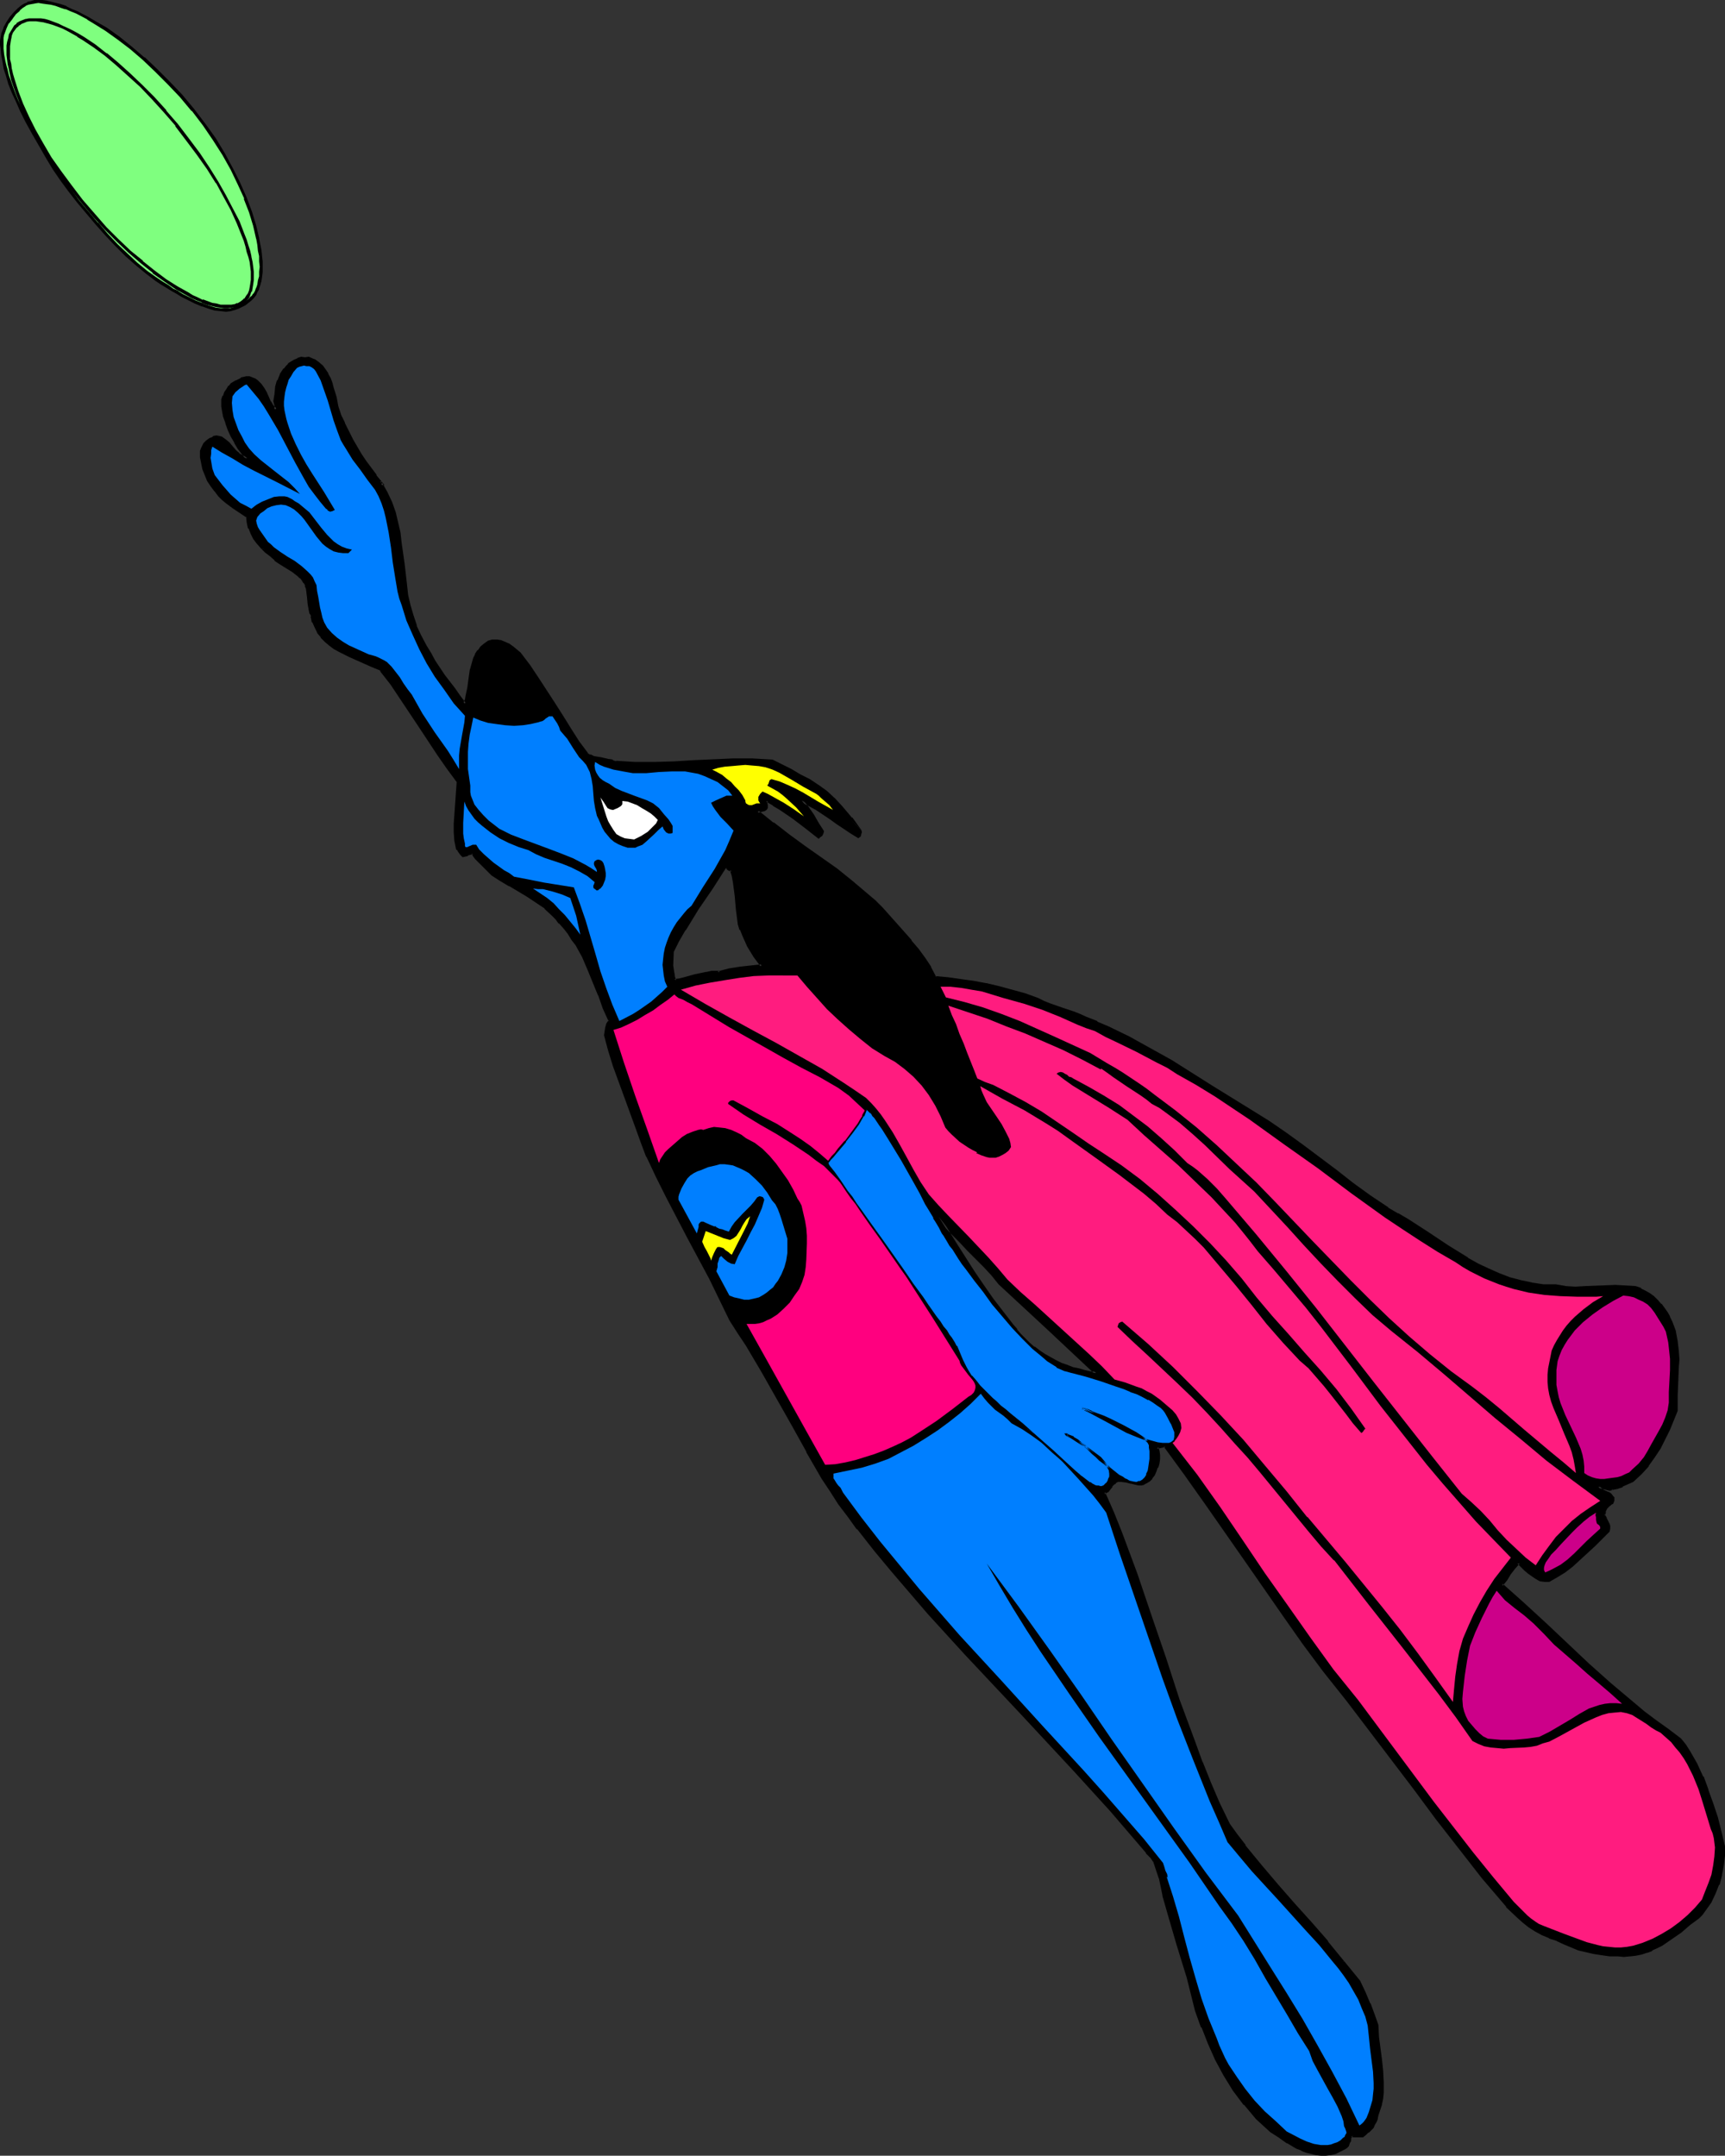 <?xml version="1.0" encoding="UTF-8" standalone="no"?>
<svg
   version="1.0"
   width="124.654mm"
   height="155.797mm"
   id="svg34"
   sodipodi:docname="Dog - Super Hero.wmf"
   xmlns:inkscape="http://www.inkscape.org/namespaces/inkscape"
   xmlns:sodipodi="http://sodipodi.sourceforge.net/DTD/sodipodi-0.dtd"
   xmlns="http://www.w3.org/2000/svg"
   xmlns:svg="http://www.w3.org/2000/svg">
  <rect width="100%" height="100%" fill="#333333" stroke="none"/>
  <sodipodi:namedview
     id="namedview34"
     pagecolor="#ffffff"
     bordercolor="#000000"
     borderopacity="0.25"
     inkscape:showpageshadow="2"
     inkscape:pageopacity="0.0"
     inkscape:pagecheckerboard="0"
     inkscape:deskcolor="#d1d1d1"
     inkscape:document-units="mm" />
  <defs
     id="defs1">
    <pattern
       id="WMFhbasepattern"
       patternUnits="userSpaceOnUse"
       width="6"
       height="6"
       x="0"
       y="0" />
  </defs>
  <path
     style="fill:#000000;fill-opacity:1;fill-rule:evenodd;stroke:none"
     d="m 276.444,361.964 -2.747,-3.393 -2.747,-3.555 -2.585,-3.717 -2.424,-3.717 -4.847,-7.595 -4.686,-7.595 1.777,2.262 1.939,2.262 2.1,2.101 2.262,2.262 4.524,4.525 2.1,2.262 1.939,2.424 13.249,12.281 13.087,12.281 -1.616,-0.162 -1.616,-0.323 -1.616,-0.323 -1.616,-0.485 -1.616,-0.485 -1.454,-0.646 -1.616,-0.808 -1.454,-0.808 -1.616,-0.808 -1.454,-0.97 -1.293,-1.131 -1.293,-0.97 -1.293,-1.293 -1.293,-1.131 -1.131,-1.293 z m 182.411,113.275 -3.231,-2.424 -3.393,-2.424 -3.231,-2.585 -3.231,-2.585 -6.14,-5.171 -5.978,-5.494 -11.633,-10.827 -5.816,-5.494 -6.14,-5.332 1.131,-1.616 1.131,-1.454 1.131,-1.616 1.293,-1.454 1.939,1.939 0.969,0.808 0.969,0.808 0.969,0.646 1.131,0.485 1.131,0.162 h 1.131 l 2.262,-1.131 2.1,-1.454 2.1,-1.454 1.939,-1.939 4.039,-3.717 3.878,-3.717 v -0.646 -0.646 l -0.162,-0.485 -0.162,-0.646 -0.646,-0.97 -0.485,-0.97 0.323,-0.97 0.485,-0.97 0.323,-0.485 0.323,-0.323 0.485,-0.323 0.485,-0.323 0.162,-0.485 v -0.485 -0.323 l -0.162,-0.323 -0.485,-0.485 -0.646,-0.485 -1.454,-0.646 -0.646,-0.485 -0.485,-0.646 h 0.162 l 0.485,0.162 1.131,0.323 h 0.808 l 0.485,0.162 h 0.485 l 1.454,-0.323 1.454,-0.646 2.908,-1.293 2.1,-2.101 1.939,-2.101 1.616,-2.424 1.454,-2.424 1.454,-2.424 1.131,-2.585 2.262,-5.171 -0.162,-2.101 0.162,-1.939 0.162,-3.878 0.162,-4.04 v -1.939 -2.101 l -0.323,-2.747 -0.646,-2.747 -0.323,-1.293 -0.646,-1.293 -0.485,-1.293 -0.808,-1.131 -0.646,-1.131 -0.808,-1.131 -0.969,-0.97 -0.969,-1.131 -1.131,-0.646 -1.131,-0.808 -1.293,-0.646 -1.293,-0.485 -2.747,-0.323 h -2.747 l -5.493,0.162 -2.747,0.162 -2.747,0.162 -2.747,-0.323 -2.747,-0.323 -3.231,-0.162 -3.231,-0.323 -3.07,-0.646 -3.07,-0.808 -2.908,-1.131 -2.908,-1.293 -2.747,-1.454 -2.908,-1.616 -5.332,-3.393 -5.493,-3.555 -5.493,-3.393 -2.747,-1.778 -2.747,-1.616 -4.686,-3.232 -4.686,-3.393 -4.524,-3.393 -4.524,-3.555 -4.686,-3.393 -4.524,-3.393 -4.686,-3.07 -4.847,-3.07 -5.493,-3.232 -5.332,-3.555 -11.148,-6.948 -5.655,-3.232 -5.816,-3.232 -5.816,-2.747 -2.908,-1.293 -3.07,-1.131 -1.616,-0.808 -1.616,-0.646 -3.393,-1.131 -3.231,-1.293 -1.616,-0.485 -1.616,-0.808 -3.555,-1.293 -3.555,-1.131 -3.393,-0.808 -3.555,-0.808 -3.555,-0.646 -3.393,-0.646 -3.555,-0.323 -3.555,-0.323 -1.454,-2.747 -1.616,-2.585 -1.616,-2.262 -1.939,-2.424 -3.878,-4.363 -4.039,-4.525 -1.939,-1.939 -2.1,-1.778 -4.039,-3.555 -4.362,-3.232 -4.201,-3.232 -4.362,-3.07 -4.362,-3.07 -4.362,-3.232 -4.201,-3.393 1.939,-0.646 0.323,-0.162 0.162,-0.323 v -0.646 -0.646 -0.323 l 0.162,-0.323 1.939,1.131 1.777,1.131 3.555,2.424 3.393,2.585 3.555,2.747 0.323,-0.485 0.323,-0.162 0.323,-0.323 v -0.485 l -1.293,-2.262 -1.293,-2.101 -1.454,-2.262 -1.616,-1.939 2.1,1.131 1.939,1.131 3.878,2.585 1.939,1.293 1.939,1.293 1.777,1.293 1.939,1.131 0.323,-0.323 0.162,-0.485 v -0.323 l -0.162,-0.485 -2.424,-3.232 -2.585,-3.232 -1.939,-1.939 -2.1,-1.939 -2.262,-1.778 -2.424,-1.454 -2.585,-1.454 -2.585,-1.454 -5.009,-2.585 -5.332,-0.162 h -5.332 l -10.825,0.485 -5.17,0.323 -5.493,0.162 h -5.17 l -5.332,-0.323 -0.969,-0.323 -0.969,-0.323 -2.1,-0.323 -2.1,-0.485 -0.969,-0.323 -0.808,-0.485 -2.424,-3.393 -2.262,-3.555 -2.1,-3.393 -2.262,-3.555 -4.524,-6.948 -2.262,-3.393 -2.585,-3.232 -1.939,-1.616 -0.969,-0.646 -1.131,-0.646 -1.131,-0.323 -0.969,-0.323 h -1.131 l -1.131,0.323 -1.131,0.808 -0.808,0.808 -0.646,0.97 -0.646,0.97 -0.485,0.97 -0.485,1.131 -0.485,2.101 -0.323,2.424 -0.323,2.262 -0.485,2.262 -0.323,1.131 -0.323,1.131 -1.616,-2.101 -1.454,-1.939 -2.747,-3.717 -2.585,-3.717 -1.131,-2.101 -1.293,-2.262 -1.616,-2.747 -1.131,-2.747 -0.969,-2.747 -0.646,-2.747 -0.646,-2.909 -0.485,-2.747 -0.646,-5.817 -0.646,-5.656 -0.485,-2.747 -0.646,-2.747 -0.646,-2.909 -0.969,-2.585 -1.131,-2.747 -1.454,-2.585 h 0.162 l -1.777,-2.101 -1.454,-1.778 -1.293,-2.101 -1.293,-1.778 -1.131,-2.101 -1.293,-1.939 -0.969,-2.262 -1.131,-2.262 -0.646,-0.97 -0.323,-1.131 -0.808,-2.424 -0.646,-2.585 -0.646,-2.747 -0.485,-1.131 -0.485,-1.293 -0.485,-1.131 -0.646,-1.131 -0.808,-0.97 -1.131,-0.97 -1.131,-0.808 -1.293,-0.646 -0.969,0.162 h -1.131 l -0.969,0.323 -0.808,0.323 -0.808,0.485 -0.646,0.646 -0.646,0.485 -0.646,0.808 -0.808,1.454 -0.808,1.616 -0.485,1.778 -0.323,1.778 -0.162,1.939 v 0.485 l 0.162,0.808 0.162,0.646 -0.162,0.485 -0.969,-0.97 -0.646,-1.131 -1.293,-2.424 -0.646,-1.293 -0.646,-0.97 -0.969,-0.97 -0.485,-0.323 -0.646,-0.485 -0.808,-0.162 h -0.808 -0.646 l -0.808,0.323 -1.293,0.646 -1.293,0.808 -0.485,0.646 -0.646,0.808 -0.485,0.808 -0.485,0.97 -0.323,0.97 -0.162,0.808 v 0.97 l 0.162,0.97 0.485,1.616 0.485,1.778 0.808,1.939 0.808,1.778 0.808,1.616 1.131,1.616 0.969,1.616 1.131,1.293 -0.646,-0.162 -0.808,-0.323 -0.969,-0.646 -0.969,-0.97 -0.969,-0.97 -0.808,-0.97 -0.969,-0.808 -0.969,-0.646 -0.646,-0.323 -0.646,-0.162 -0.808,0.323 -0.646,0.323 -0.646,0.323 -0.485,0.485 -0.485,0.485 -0.808,1.293 -0.162,0.646 v 1.778 l 0.162,1.616 0.485,1.616 0.485,1.454 0.808,1.616 0.808,1.293 1.131,1.454 0.969,1.293 0.969,0.97 0.808,0.808 1.939,1.454 4.039,2.585 v 1.616 l 0.485,1.454 0.646,1.454 0.808,1.454 0.808,1.293 1.131,1.131 1.131,1.131 1.131,0.97 1.293,1.131 1.616,1.131 3.231,2.101 1.616,1.131 0.646,0.646 0.485,0.646 0.485,0.646 0.485,0.808 0.162,0.808 0.162,0.808 0.323,1.778 0.162,1.778 0.162,1.778 0.323,0.808 0.323,0.646 0.323,1.616 0.646,1.454 0.808,1.293 0.808,1.293 1.131,1.131 1.131,0.97 1.293,0.97 1.293,0.808 2.908,1.454 2.908,1.293 2.908,1.293 2.747,1.131 2.747,3.717 2.747,3.878 5.009,7.756 5.009,7.756 2.585,3.717 2.908,3.717 -0.162,2.424 -0.162,2.262 -0.485,4.525 v 2.262 2.262 l 0.162,2.262 0.485,2.424 0.323,0.323 0.485,1.131 0.646,0.323 1.131,-0.323 0.646,-0.162 0.808,-0.323 0.485,0.808 0.485,0.808 1.454,1.293 1.454,1.454 1.454,1.616 2.424,1.454 2.424,1.293 2.424,1.454 2.585,1.454 2.424,1.616 2.262,1.778 2.1,1.939 0.969,0.97 0.969,1.131 1.293,1.454 1.131,1.454 1.131,1.616 0.969,1.616 1.777,3.232 1.616,3.393 2.747,7.11 1.454,3.555 1.454,3.555 -0.323,0.485 -0.323,0.323 -0.323,0.97 v 1.131 l -0.162,0.97 1.131,4.04 1.293,4.201 2.908,8.403 3.07,8.403 1.616,4.04 1.454,4.04 2.585,5.494 2.747,5.494 5.816,11.15 5.978,11.15 2.908,5.494 2.747,5.817 2.262,3.393 2.1,3.393 4.362,7.272 8.078,14.543 4.039,7.272 4.362,7.272 2.1,3.555 2.424,3.555 2.424,3.393 2.585,3.232 4.686,5.979 4.847,5.817 4.847,5.656 4.847,5.656 10.017,10.988 10.017,10.665 5.009,5.333 5.009,5.332 10.017,10.827 9.856,10.988 4.847,5.494 4.847,5.817 0.646,0.646 0.646,0.646 0.646,0.97 0.323,0.97 0.808,1.939 0.646,1.939 0.969,4.686 1.131,4.525 2.747,8.888 2.585,8.888 1.293,4.525 1.131,4.525 1.616,4.525 1.777,4.525 1.939,4.363 2.262,4.201 1.293,2.101 1.293,1.939 1.454,2.101 1.616,1.939 1.616,1.939 1.616,1.778 1.939,1.778 1.777,1.616 2.262,1.616 2.424,1.616 2.585,1.293 1.293,0.646 1.293,0.485 1.293,0.323 1.293,0.323 1.293,0.162 h 1.293 l 1.293,-0.162 1.293,-0.323 1.293,-0.485 1.131,-0.646 0.646,-0.323 0.162,-0.323 0.485,-0.97 0.162,-0.485 0.162,-0.646 0.162,-0.323 0.162,-0.485 0.646,0.162 h 0.808 0.808 0.808 l 0.808,-0.485 0.646,-0.485 1.131,-1.293 0.485,-0.808 0.485,-0.808 0.162,-0.808 0.162,-0.97 0.646,-1.454 0.323,-1.454 0.323,-1.454 0.162,-1.616 0.162,-3.07 -0.323,-3.07 -0.323,-3.07 -0.808,-6.14 -0.162,-3.07 -0.969,-2.909 -1.131,-3.07 -1.293,-3.07 -1.616,-2.909 -4.201,-5.494 -4.362,-5.333 -4.524,-5.171 -4.524,-5.009 -4.524,-5.171 -4.524,-5.333 -4.524,-5.656 -2.1,-2.909 -2.262,-2.909 -2.585,-5.494 -2.424,-5.817 -2.424,-5.656 -2.1,-5.656 -4.039,-11.311 -3.878,-11.473 -3.716,-11.473 -4.039,-11.311 -1.939,-5.656 -2.262,-5.656 -2.1,-5.494 -2.424,-5.656 0.485,-0.162 0.485,-0.323 0.485,-0.646 0.485,-0.808 0.323,-0.323 0.485,-0.323 0.323,-0.323 0.646,-0.323 0.485,-0.162 h 0.646 l 1.293,0.162 1.293,0.485 1.454,0.323 h 0.646 0.808 l 0.646,-0.162 0.646,-0.323 0.646,-0.485 0.646,-0.646 0.485,-0.97 0.485,-0.97 0.485,-0.97 0.323,-1.131 0.162,-0.97 v -1.131 l -0.162,-1.131 -0.323,-0.97 2.262,-0.646 5.655,7.756 5.655,7.756 10.664,15.513 10.664,15.351 5.493,7.756 5.493,7.433 6.301,8.08 6.301,7.918 12.118,16.321 6.14,8.08 6.14,8.08 6.301,7.918 6.624,7.918 2.908,2.909 1.616,1.293 1.616,1.293 1.616,0.97 1.777,1.131 1.939,0.808 2.262,0.808 1.939,0.97 1.939,0.808 1.939,0.646 2.1,0.646 1.939,0.323 2.1,0.323 2.262,0.323 2.262,0.162 h 1.616 1.616 l 1.616,-0.162 1.454,-0.323 1.454,-0.485 1.454,-0.646 1.293,-0.646 1.454,-0.808 2.585,-1.616 2.424,-1.778 2.424,-2.101 2.424,-1.778 0.969,-0.97 0.808,-0.97 1.454,-2.262 1.293,-2.424 0.969,-2.424 0.646,-2.585 0.485,-2.585 0.323,-2.585 0.162,-2.585 -1.131,-3.878 -0.969,-3.878 -1.131,-3.878 -1.293,-3.717 -1.454,-3.555 -1.777,-3.393 -1.777,-3.555 -1.131,-1.616 z M 195.983,265.656 H 194.529 l -1.616,0.323 -3.07,0.646 -2.908,0.808 -1.293,0.323 -1.293,0.162 -0.485,-0.97 -0.162,-1.131 -0.162,-1.939 0.162,-4.04 1.454,-2.909 1.616,-3.07 3.716,-5.817 3.716,-5.656 3.878,-5.656 0.323,-0.162 0.162,0.162 0.323,0.485 0.485,0.323 0.162,0.162 0.323,-0.162 0.323,1.778 0.323,1.616 0.485,3.717 0.485,3.717 0.485,3.878 0.485,1.616 0.646,1.454 1.454,3.07 1.616,2.747 1.939,2.747 -2.908,0.162 -2.908,0.485 -3.07,0.485 z"
     id="path1" />
  <path
     style="fill:#000000;fill-opacity:1;fill-rule:evenodd;stroke:none"
     d="m 276.768,361.803 v 0 l -2.747,-3.555 v 0 l -2.747,-3.555 -2.585,-3.717 -2.424,-3.555 -4.847,-7.595 -4.686,-7.595 -0.646,0.485 1.777,2.101 v 0.162 l 1.939,2.101 2.262,2.262 2.1,2.262 4.524,4.525 2.1,2.262 v 0 l 1.939,2.424 v 0 l 13.249,12.281 13.087,12.281 0.323,-0.646 -1.616,-0.162 -1.454,-0.323 v 0 l -1.616,-0.485 -1.616,-0.323 v 0 l -1.616,-0.646 v 0 l -1.454,-0.485 -1.616,-0.808 -1.454,-0.808 v 0 l -1.454,-0.808 -1.454,-0.97 -1.454,-1.131 v 0.162 l -1.293,-1.131 v 0 l -1.293,-1.293 -1.131,-1.131 -1.131,-1.293 h 0.162 l -1.131,-1.293 -0.646,0.485 0.969,1.293 0.162,0.162 0.969,1.293 1.293,1.131 1.293,1.131 v 0 l 1.293,1.131 v 0.162 l 1.454,0.97 1.454,0.97 1.454,0.97 v 0 l 1.616,0.808 1.454,0.646 1.616,0.646 v 0 l 1.616,0.646 v 0 l 1.616,0.485 1.616,0.323 h 0.162 l 1.616,0.323 2.908,0.323 -14.218,-13.25 -13.087,-12.281 v 0.162 l -1.939,-2.424 v -0.162 l -2.262,-2.262 -4.362,-4.525 -2.262,-2.262 -2.1,-2.101 -1.939,-2.262 v 0 l -1.777,-2.101 -0.646,0.485 4.686,7.595 4.847,7.595 2.424,3.555 2.585,3.717 2.747,3.555 v 0 l 2.747,3.555 v 0 z"
     id="path2" />
  <path
     style="fill:#000000;fill-opacity:1;fill-rule:evenodd;stroke:none"
     d="m 459.179,474.916 -3.393,-2.585 -3.393,-2.424 -3.231,-2.424 v 0 l -3.07,-2.585 v 0 l -6.14,-5.171 -5.978,-5.333 -11.633,-10.988 -5.978,-5.494 -5.978,-5.333 v 0.646 l 1.293,-1.616 0.969,-1.616 1.131,-1.454 v 0 l 1.293,-1.454 h -0.646 l 1.939,1.939 0.969,0.808 v 0 l 1.131,0.808 0.969,0.646 1.131,0.646 1.293,0.162 h 1.293 l 2.262,-1.293 v 0 l 2.1,-1.293 2.1,-1.616 0.162,-0.162 1.939,-1.778 4.039,-3.717 3.878,-3.878 0.162,-0.808 v -0.646 -0.162 l -0.162,-0.485 -0.323,-0.646 -0.485,-0.97 v -0.162 l -0.646,-0.97 0.162,0.485 0.323,-0.97 h -0.162 l 0.485,-0.97 v 0 l 0.323,-0.323 v 0 l 0.323,-0.323 v 0 l 0.485,-0.323 h -0.162 l 0.646,-0.323 0.323,-0.808 v -0.485 -0.485 l -0.323,-0.323 -0.485,-0.646 -0.646,-0.485 h -0.162 l -1.454,-0.646 h 0.162 l -0.808,-0.485 h 0.162 l -0.485,-0.646 -0.485,0.808 h 0.162 0.485 v 0 l 1.293,0.323 v 0 l 0.646,0.162 v 0 l 0.646,0.162 0.808,-0.162 v -0.323 l -0.323,0.323 1.616,-0.323 1.454,-0.485 v -0.162 l 2.908,-1.293 2.262,-2.101 1.939,-2.101 v -0.162 l 1.616,-2.262 1.616,-2.424 v 0 l 1.293,-2.585 1.293,-2.585 2.1,-5.171 v -2.262 -1.939 l 0.162,-3.878 0.162,-4.04 0.162,-1.939 -0.162,-2.101 v -0.162 l -0.323,-2.747 -0.485,-2.585 v -0.162 l -0.485,-1.293 -0.485,-1.293 v 0 l -0.646,-1.293 v -0.162 l -0.646,-1.131 -0.808,-1.131 -0.808,-1.131 h -0.162 l -0.808,-0.97 -0.969,-0.97 -0.162,-0.162 -1.131,-0.808 -1.131,-0.646 v 0 l -1.293,-0.646 v -0.162 l -1.454,-0.485 -2.747,-0.162 v 0 l -2.747,-0.162 -8.24,0.323 -2.747,0.162 -2.747,-0.162 h 0.162 l -2.747,-0.485 h -0.162 -3.231 v 0 l -3.231,-0.485 h 0.162 l -3.07,-0.646 -3.07,-0.808 -2.908,-1.131 v 0 l -2.908,-1.293 -2.747,-1.293 -2.908,-1.616 h 0.162 l -5.493,-3.393 -5.332,-3.555 -5.493,-3.555 -2.747,-1.616 h -0.162 l -2.747,-1.616 h 0.162 l -4.847,-3.232 -4.686,-3.393 -4.524,-3.555 -4.524,-3.393 -4.524,-3.393 -4.686,-3.393 -4.686,-3.232 -4.686,-2.909 -5.493,-3.393 -5.493,-3.393 -10.987,-6.948 -5.816,-3.232 v 0 l -5.816,-3.232 -5.655,-2.747 -3.07,-1.293 v -0.162 l -2.908,-1.131 v 0 l -1.777,-0.808 -1.616,-0.646 v 0 l -3.393,-1.131 -3.231,-1.131 -1.616,-0.646 v 0 l -1.616,-0.808 v 0 l -3.555,-1.293 -3.555,-0.97 -3.555,-0.97 -3.393,-0.808 h -0.162 l -3.393,-0.646 -3.555,-0.485 -3.393,-0.485 -3.555,-0.323 0.323,0.323 -1.454,-2.747 v -0.162 l -1.616,-2.424 -1.777,-2.424 v 0 l -1.939,-2.262 v -0.162 l -3.878,-4.363 -4.039,-4.525 -1.939,-1.939 -2.1,-1.778 -4.201,-3.555 v 0 l -4.201,-3.393 -4.362,-3.07 -4.362,-3.07 -4.201,-3.07 -4.362,-3.393 v 0.162 l -4.201,-3.393 -0.162,0.646 1.939,-0.485 0.485,-0.323 0.323,-0.485 v -0.808 l -0.162,-0.808 v 0.162 l 0.162,-0.323 -0.162,0.162 0.162,-0.323 -0.485,0.162 1.939,1.131 h -0.162 l 1.939,1.131 3.555,2.424 3.393,2.585 3.716,2.909 0.646,-0.646 -0.162,0.162 0.485,-0.323 0.323,-0.646 0.162,-0.646 -1.454,-2.262 -1.293,-2.262 -1.454,-2.101 v 0 l -1.616,-1.939 -0.485,0.646 1.939,0.97 2.1,1.131 v 0 l 3.878,2.585 1.777,1.293 1.939,1.293 1.939,1.293 2.1,1.293 0.646,-0.485 0.162,-0.646 0.162,-0.485 -0.162,-0.646 -3.07,-2.909 h -0.162 l 2.424,3.232 v -0.162 0.646 -0.323 0.485 -0.162 l -0.162,0.485 0.162,-0.162 -0.323,0.323 h 0.485 l -1.777,-1.293 -1.939,-1.131 -1.939,-1.454 -1.777,-1.293 -3.878,-2.585 h -0.162 l -1.939,-0.97 -3.878,-2.101 2.908,3.555 v 0 l 1.293,2.101 1.454,2.262 1.293,2.101 -0.162,-0.323 v 0.485 -0.162 l -0.162,0.323 h 0.162 l -0.485,0.323 -0.323,0.323 0.485,-0.162 -3.393,-2.585 -3.393,-2.585 -3.555,-2.585 -1.939,-1.131 v 0 l -2.262,-1.293 -0.485,0.808 v 0.485 l 0.162,0.646 v 0 0.646 -0.162 l -0.162,0.162 h 0.162 l -0.323,0.162 v 0 l -2.747,0.808 5.009,3.878 v 0 l 4.201,3.232 4.362,3.07 4.362,3.232 4.362,3.07 4.201,3.232 v 0 l 4.039,3.555 2.1,1.778 1.939,1.939 4.039,4.525 3.878,4.363 v 0 l 1.939,2.262 h -0.162 l 1.777,2.424 1.616,2.585 v -0.162 l 1.616,2.909 3.716,0.323 3.393,0.485 3.555,0.485 3.393,0.646 v 0 l 3.555,0.808 3.393,0.97 3.555,1.131 3.555,1.131 v 0 l 1.616,0.808 v 0 l 1.616,0.646 3.393,1.131 3.231,1.131 v 0 l 1.616,0.646 1.616,0.808 v 0 l 3.07,1.293 v -0.162 l 2.908,1.293 5.816,2.909 5.816,3.07 h -0.162 l 5.655,3.393 11.148,6.948 5.493,3.393 5.493,3.393 4.686,2.909 4.686,3.232 4.686,3.232 4.524,3.393 4.524,3.555 4.524,3.393 4.686,3.393 4.847,3.393 v 0 l 2.747,1.454 v 0 l 2.747,1.778 5.493,3.555 5.332,3.393 5.493,3.555 v 0 l 2.908,1.454 2.747,1.454 2.908,1.293 v 0 l 2.908,1.131 3.07,0.97 3.07,0.646 v 0 l 3.231,0.323 h 0.162 l 3.231,0.162 v 0 l 2.747,0.323 v 0 l 2.747,0.162 h 2.747 l 8.24,-0.323 h 2.747 -0.162 l 2.747,0.162 v 0 l 1.293,0.485 v 0 l 1.293,0.646 h -0.162 l 1.131,0.808 1.131,0.808 v -0.162 l 0.969,0.97 0.969,1.131 -0.162,-0.162 0.969,1.131 0.646,1.131 0.646,1.293 v -0.162 l 0.646,1.293 v 0 l 0.485,1.293 0.485,1.293 v -0.162 l 0.485,2.747 0.323,2.747 v 0 2.101 1.939 l -0.162,4.04 -0.162,3.878 v 1.939 2.101 -0.162 l -2.1,5.171 -1.293,2.585 -1.293,2.424 v 0 l -1.454,2.424 -1.616,2.262 v 0 l -1.939,2.101 -2.1,2.101 0.162,-0.162 -2.908,1.454 v -0.162 l -1.454,0.646 -1.777,0.485 v 0.323 l 0.485,-0.323 h -0.485 0.162 l -0.646,-0.162 v 0 l -0.646,-0.162 v 0 l -1.293,-0.323 v 0 h -0.485 0.162 l -1.616,-0.485 1.454,1.778 0.808,0.485 v 0 l 1.454,0.808 v 0 l 0.646,0.323 h -0.162 l 0.485,0.485 v -0.162 l 0.162,0.323 -0.162,-0.162 0.162,0.485 v -0.162 0.485 -0.162 l -0.162,0.646 0.162,-0.323 -0.485,0.323 v 0 l -0.485,0.323 -0.485,0.323 -0.162,0.162 -0.162,0.485 -0.485,0.97 v 0 l -0.485,1.131 0.646,1.131 v 0 l 0.485,0.97 0.323,0.646 v -0.162 0.646 -0.162 l 0.162,0.646 v -0.162 l -0.162,0.808 0.162,-0.323 -3.878,3.717 -4.039,3.878 -1.939,1.778 v -0.162 l -2.1,1.616 -2.1,1.454 h 0.162 l -2.262,1.131 h 0.162 -1.131 v 0 l -1.131,-0.323 0.162,0.162 -1.131,-0.485 h 0.162 l -0.969,-0.646 -1.131,-0.808 h 0.162 l -0.969,-0.808 -2.262,-2.101 -1.616,1.778 h -0.162 l -0.969,1.454 -1.131,1.616 -1.293,1.778 6.301,5.656 5.816,5.494 11.633,10.827 5.978,5.332 6.14,5.333 h 0.162 l 3.07,2.585 v 0 l 3.231,2.585 3.393,2.424 3.393,2.424 -0.162,-0.162 z"
     id="path3" />
  <path
     style="fill:#000000;fill-opacity:1;fill-rule:evenodd;stroke:none"
     d="m 235.244,226.712 -2.424,-3.393 h -0.162 l -2.585,-3.07 -1.939,-2.101 -2.1,-1.939 -0.162,-0.162 -2.262,-1.616 -2.424,-1.616 v 0 l -2.585,-1.293 -2.424,-1.454 -5.17,-2.585 -5.493,-0.323 h -5.332 l -10.825,0.485 -5.17,0.323 -5.493,0.162 h -5.17 l -5.332,-0.323 0.162,0.162 -0.969,-0.323 V 207.483 l -0.969,-0.162 h -0.162 l -2.1,-0.485 -2.1,-0.323 h 0.162 l -0.969,-0.485 v 0.162 l -0.808,-0.485 h 0.162 l -2.424,-3.232 -2.262,-3.555 -2.1,-3.393 -2.262,-3.555 -4.524,-6.948 -2.262,-3.393 -2.585,-3.393 -1.939,-1.616 v 0 l -1.131,-0.808 v 0 l -1.131,-0.485 -1.131,-0.485 -1.131,-0.162 h -1.293 l -1.131,0.323 -1.131,0.808 v 0 l -0.969,0.808 v 0 l -0.646,0.97 h -0.162 l -0.646,0.97 v 0.162 l -0.485,0.97 v 0 l -0.323,1.131 -0.646,2.262 v 0 l -0.323,2.262 -0.323,2.424 -0.485,2.262 v 0 l -0.162,0.97 -0.485,1.131 h 0.808 l -1.616,-2.101 -1.454,-2.101 -2.747,-3.555 -2.585,-3.878 v 0 l -1.131,-2.101 -1.293,-2.101 -1.454,-2.747 -1.293,-2.747 0.162,0.162 -0.969,-2.909 -0.808,-2.747 v 0 l -0.646,-2.747 -0.323,-2.909 -0.646,-5.656 -0.808,-5.656 -0.323,-2.909 v 0 l -0.646,-2.747 -0.646,-2.747 -0.969,-2.747 v 0 l -1.293,-2.747 -1.454,-2.585 -0.323,0.646 h 0.969 l -2.262,-2.747 h 0.162 l -1.454,-1.939 -1.454,-1.939 -1.293,-1.939 -1.131,-1.939 v 0 l -1.131,-1.939 -1.131,-2.262 -1.131,-2.262 v -0.162 l -0.485,-0.97 v 0 l -0.485,-0.97 v 0 l -0.808,-2.424 -0.485,-2.585 -0.808,-2.585 -0.323,-1.293 v 0 l -0.485,-1.293 -0.646,-1.131 V 101.964 l -0.646,-0.97 -0.808,-1.131 -1.131,-0.97 v 0 l -1.131,-0.808 h -0.162 l -1.454,-0.646 -1.131,0.162 h 0.162 l -1.131,-0.162 -0.969,0.323 -0.162,0.162 -0.808,0.323 v 0 l -0.808,0.485 -0.808,0.485 v 0.162 l -0.646,0.646 v 0 l -0.485,0.646 h -0.162 l -0.969,1.454 v 0.162 l -0.646,1.616 h -0.162 l -0.485,1.778 v 0.162 l -0.162,1.778 -0.323,1.939 0.162,0.646 0.162,0.646 v 0.646 -0.162 l -0.162,0.485 0.808,-0.162 -0.969,-0.97 v 0 l -0.646,-1.131 v 0.162 l -1.131,-2.585 -0.646,-1.131 v 0 l -0.808,-1.131 v 0 l -0.969,-0.97 -0.646,-0.485 v 0 l -0.808,-0.323 -0.808,-0.323 h -0.969 l -0.646,0.162 -0.808,0.162 v 0.162 l -1.293,0.646 h -0.162 l -1.293,0.808 -0.485,0.646 H 62.366 l -0.485,0.808 -0.646,0.97 v 0 l -0.323,0.97 H 60.75 l -0.323,0.97 v 0.97 0.97 l 0.162,0.97 0.323,1.778 v 0 l 0.646,1.778 v 0.162 l 0.646,1.778 0.808,1.778 0.969,1.616 v 0.162 l 0.969,1.616 1.131,1.454 1.131,1.454 0.485,-0.646 -0.808,-0.162 h 0.162 l -0.646,-0.323 v 0 L 65.274,123.779 h 0.162 l -0.969,-0.808 -0.969,-1.131 -0.808,-0.97 -0.969,-0.808 -1.131,-0.808 -0.646,-0.162 -0.808,-0.162 -0.969,0.162 v 0.162 l -0.646,0.323 h -0.162 l -0.485,0.323 -0.646,0.485 -0.646,0.646 -0.646,1.293 -0.323,0.808 v 1.778 0 l 0.323,1.616 v 0 l 0.323,1.616 0.646,1.616 v 0 l 0.646,1.616 v 0 l 0.969,1.454 0.969,1.293 0.162,0.162 0.969,1.293 0.969,0.97 0.969,0.808 v 0 l 1.939,1.454 3.878,2.585 -0.162,-0.323 0.162,1.616 0.323,1.616 h 0.162 l 0.646,1.616 v 0 l 0.646,1.293 0.969,1.293 0.162,0.162 0.969,1.131 1.777,0.485 -1.131,-1.131 -1.131,-1.131 h 0.162 l -0.969,-1.293 -0.808,-1.293 v 0 l -0.646,-1.454 0.162,0.162 -0.485,-1.616 v 0 l -0.162,-1.778 -4.039,-2.585 -1.939,-1.454 v 0 l -0.808,-0.808 -0.969,-0.97 -1.131,-1.293 H 59.296 l -1.131,-1.293 -0.808,-1.454 v 0 l -0.808,-1.454 h 0.162 l -0.646,-1.454 -0.323,-1.616 v 0 l -0.162,-1.616 v 0.162 l -0.162,-1.778 v 0.162 l 0.323,-0.646 h -0.162 l 0.808,-1.131 v 0 l 0.485,-0.485 0.485,-0.485 v 0 l 0.485,-0.323 v 0 l 0.646,-0.323 v 0.162 l 0.646,-0.323 h -0.162 l 0.646,0.162 v 0 l 0.646,0.162 h -0.162 l 1.131,0.646 h -0.162 l 0.969,0.808 0.808,0.97 0.969,0.97 0.969,0.97 1.131,0.808 v 0 l 0.808,0.323 v 0 l 1.939,0.485 -1.939,-2.424 -0.969,-1.454 -0.969,-1.616 v 0 l -0.969,-1.778 -0.808,-1.778 -0.808,-1.778 0.162,0.162 -0.646,-1.778 v 0 l -0.323,-1.778 -0.162,-0.808 v 0 -0.97 0.162 l 0.162,-0.97 v 0 l 0.323,-0.808 h -0.162 l 0.485,-0.97 v 0.162 l 0.485,-0.97 0.646,-0.808 h -0.162 l 0.646,-0.646 -0.162,0.162 1.293,-0.808 v 0 l 1.293,-0.646 v 0.162 l 0.646,-0.323 v 0 h 0.646 v 0 h 0.808 -0.162 l 0.808,0.162 h -0.162 l 0.808,0.323 h -0.162 l 0.646,0.323 h -0.162 l 0.969,0.97 v -0.162 l 0.646,1.131 v -0.162 l 0.646,1.293 1.131,2.424 v 0 l 0.808,1.131 v 0.162 l 1.454,1.616 0.323,-1.454 v -0.808 l -0.162,-0.646 v -0.646 0.162 l 0.162,-1.939 0.323,-1.778 v 0.162 l 0.485,-1.778 h -0.162 l 0.808,-1.616 v 0 l 0.969,-1.454 h -0.162 l 0.646,-0.646 v 0 l 0.646,-0.485 h -0.162 l 0.808,-0.646 0.808,-0.485 h -0.162 l 0.969,-0.323 -0.162,0.162 0.969,-0.323 h -0.162 1.131 l 0.969,-0.162 -0.162,-0.162 1.293,0.808 v 0 l 1.131,0.646 h -0.162 l 1.131,0.97 v -0.162 l 0.808,1.131 0.646,1.131 v -0.162 l 0.485,1.131 0.485,1.293 v 0 l 0.323,1.131 0.646,2.747 0.646,2.585 0.808,2.262 v 0.162 l 0.485,1.131 v 0 l 0.646,1.131 v -0.162 l 0.969,2.424 1.131,2.101 1.131,2.101 v 0 l 1.293,1.939 1.293,1.939 1.293,1.939 1.454,1.939 h 0.162 l 1.616,1.939 0.323,-0.646 h -0.808 l 1.777,3.232 1.131,2.747 v -0.162 l 0.808,2.747 0.808,2.747 0.485,2.747 v 0 l 0.485,2.909 0.646,5.656 0.646,5.656 0.485,2.909 0.646,2.747 v 0 l 0.646,2.909 1.131,2.747 v 0 l 1.131,2.747 1.616,2.747 1.131,2.262 1.293,2.101 v 0 l 2.585,3.878 2.585,3.555 1.616,2.101 2.1,2.585 0.646,-1.778 0.323,-1.131 v 0 l 0.323,-2.262 0.323,-2.424 0.485,-2.262 v 0 l 0.485,-2.262 0.323,-0.97 v 0 l 0.485,-0.97 v 0 l 0.646,-0.97 h -0.162 l 0.808,-0.97 v 0.162 l 0.808,-0.808 v 0 l 1.131,-0.808 -0.162,0.162 1.131,-0.323 h -0.162 1.131 -0.162 l 1.131,0.162 h -0.162 l 1.131,0.485 1.131,0.485 h -0.162 l 1.131,0.646 v 0 l 1.939,1.616 -0.162,-0.162 2.424,3.393 2.424,3.393 4.524,6.948 2.1,3.555 2.262,3.393 2.262,3.555 2.424,3.393 0.969,0.485 v 0.162 l 0.969,0.323 h 0.162 l 1.939,0.485 2.1,0.323 v 0 l 0.969,0.162 v 0 l 0.969,0.485 5.493,0.323 h 5.17 l 5.493,-0.162 5.17,-0.323 10.825,-0.485 h 5.332 l 5.332,0.162 h -0.162 l 5.009,2.585 2.585,1.293 2.424,1.454 v 0 l 2.424,1.454 2.262,1.778 v 0 l 2.1,1.778 1.939,2.101 2.747,3.07 z"
     id="path4" />
  <path
     style="fill:#000000;fill-opacity:1;fill-rule:evenodd;stroke:none"
     d="m 71.252,149.795 1.131,1.131 1.293,0.97 1.293,1.131 v 0.162 l 1.454,0.97 3.393,2.101 1.454,1.131 v 0 l 0.646,0.646 v -0.162 l 0.485,0.646 v 0 l 0.485,0.808 v -0.162 l 0.485,0.808 h -0.162 l 0.323,0.808 v -0.162 l 0.323,2.585 0.162,1.778 0.323,1.778 v 0 l 0.162,0.808 0.162,0.162 0.323,0.646 h -0.162 l 0.323,1.616 h 0.162 l 0.646,1.454 0.646,1.293 v 0.162 l 0.969,1.131 v 0.162 l 1.131,1.131 1.131,0.97 v 0 l 1.293,0.97 1.454,0.808 v 0 l 2.908,1.454 2.908,1.293 2.908,1.293 2.747,1.131 h -0.323 l 2.908,3.717 2.585,3.878 5.17,7.756 5.009,7.595 2.585,3.717 2.747,3.717 v -0.162 l -0.162,2.424 v -0.162 l -0.162,2.424 -0.323,4.525 v 0 l -0.162,2.262 v 2.424 l 0.162,2.262 0.485,2.424 0.485,0.323 h -0.162 l 0.808,1.131 0.646,0.646 1.454,-0.323 v -0.162 l 0.646,-0.162 v 0 l 0.808,-0.162 -0.485,-0.162 0.485,0.808 0.485,0.646 v 0 l 1.454,1.454 1.454,1.454 1.616,1.616 2.262,1.454 2.424,1.454 h 0.162 l 2.424,1.454 v 0 l 2.424,1.454 2.424,1.616 2.424,1.616 h -0.162 l 2.1,1.939 0.969,0.97 v 0 l 0.808,1.131 h 0.162 l 1.293,1.454 v 0 l 1.131,1.454 v 0 l 0.969,1.616 1.131,1.454 v 0 l 1.777,3.232 1.454,3.393 2.908,7.11 v -0.162 l 1.293,3.717 v 0 l 1.616,3.555 v -0.485 l -0.323,0.485 -0.323,0.485 -0.323,1.131 -0.323,2.101 1.131,4.201 1.293,4.201 3.07,8.403 3.07,8.403 1.454,4.04 1.454,3.878 0.162,0.162 2.585,5.494 2.747,5.494 5.816,11.15 5.978,11.15 2.747,5.656 2.747,5.656 v 0 l 2.262,3.555 2.262,3.393 4.201,7.11 v 0 l 8.24,14.543 4.039,7.272 v 0.162 l 4.201,7.272 2.262,3.393 2.262,3.555 2.585,3.393 2.424,3.393 h 0.162 l 4.686,5.979 4.847,5.817 v 0 l 4.847,5.656 4.847,5.656 10.017,10.988 10.017,10.665 5.009,5.333 15.026,16.159 9.856,10.827 4.847,5.656 v 0 l 4.847,5.656 v 0.162 l 0.646,0.646 0.646,0.646 v 0 l 0.646,0.97 v -0.162 l 0.323,0.97 v 0 l 0.646,1.939 0.646,1.939 v -0.162 l 0.969,4.686 v 0.162 l 1.293,4.525 2.585,8.888 2.747,8.888 1.131,4.525 1.131,4.525 1.616,4.525 h 0.162 l 1.777,4.525 1.939,4.363 2.262,4.201 v 0 l 1.293,2.101 1.293,2.101 1.454,1.939 1.454,1.939 h 0.162 l 1.616,1.939 v 0 l 1.616,1.939 1.939,1.778 1.777,1.616 0.162,0.162 2.262,1.454 2.262,1.616 h 0.162 l 2.424,1.454 1.293,0.485 0.162,0.162 1.293,0.485 1.293,0.323 1.293,0.323 v 0 l 1.454,0.162 h 1.293 l 1.293,-0.162 h 0.162 l 1.293,-0.323 v 0 l 1.293,-0.646 1.293,-0.646 0.485,-0.323 0.485,-0.485 0.323,-0.97 0.162,-0.162 0.162,-0.485 v -0.485 0 l 0.162,-0.323 0.323,-0.485 -0.485,0.323 0.646,0.162 h 0.808 0.162 0.808 -0.162 0.969 l 0.808,-0.646 v 0 l 0.646,-0.646 h 0.162 l 1.293,-1.293 0.323,-0.808 v 0 l 0.485,-0.808 0.323,-0.808 v -0.162 l 0.162,-0.808 v 0 l 0.485,-1.454 0.485,-1.454 v -0.162 l 0.323,-1.454 0.162,-1.616 v 0 -3.07 0 l -0.162,-3.07 -0.323,-3.07 -0.808,-6.14 v 0 l -0.162,-3.232 -0.969,-2.747 -1.131,-3.07 -0.162,-0.162 -1.293,-3.07 -1.454,-3.07 -4.362,-5.332 v 0 l -0.646,0.485 v 0 l 4.201,5.494 v -0.162 l 1.616,2.909 1.293,3.07 h -0.162 l 1.293,3.07 0.969,2.909 v -0.162 l 0.162,3.07 v 0 l 0.646,6.14 0.485,3.232 0.162,2.909 v 0 l -0.162,3.07 v 0 1.454 l -0.323,1.454 v 0 l -0.485,1.616 -0.485,1.454 v 0 l -0.162,0.808 v 0 l -0.323,0.808 v 0 l -0.323,0.646 v 0.162 l -0.485,0.646 v 0 l -1.131,1.293 v 0 l -0.646,0.485 v 0 l -0.646,0.485 0.162,-0.162 h -0.808 v 0 l -0.808,0.162 h 0.162 l -0.808,-0.162 v 0 l -0.969,-0.162 -0.485,0.646 -0.162,0.485 -0.162,0.646 -0.162,0.485 h 0.162 l -0.485,0.97 0.162,-0.162 -0.323,0.485 v -0.162 l -0.485,0.162 -1.131,0.808 -1.293,0.485 v 0 l -1.293,0.162 h 0.162 l -1.293,0.162 v 0 h -1.293 v 0 l -1.293,-0.162 v 0 l -1.293,-0.162 -1.293,-0.485 -1.293,-0.485 0.162,0.162 -1.293,-0.646 -2.585,-1.454 v 0 l -2.262,-1.454 -2.262,-1.616 v 0 l -1.939,-1.616 -1.777,-1.778 -1.777,-1.778 v 0 l -1.454,-1.939 v 0 l -1.616,-1.939 -1.293,-1.939 -1.454,-2.101 -1.131,-2.101 v 0.162 l -2.262,-4.363 -2.1,-4.363 -1.777,-4.363 h 0.162 l -1.616,-4.363 -1.131,-4.686 -1.293,-4.525 -2.747,-8.888 -2.585,-8.888 -1.131,-4.525 v 0 l -0.969,-4.686 v 0 l -0.646,-1.778 -0.808,-2.101 v 0 l -0.485,-0.97 v 0 l -0.485,-0.97 -0.808,-0.808 -0.646,-0.646 v 0 l -4.847,-5.656 v -0.162 l -4.847,-5.494 -9.856,-10.988 -15.026,-16.159 -5.009,-5.332 -10.017,-10.665 -10.017,-10.988 -4.847,-5.656 -4.847,-5.656 v 0.162 l -4.847,-5.979 -4.686,-5.817 v 0 l -2.585,-3.393 -2.424,-3.393 -2.262,-3.555 -2.262,-3.393 -4.362,-7.272 v 0 l -4.039,-7.272 -8.078,-14.705 v 0 l -4.201,-7.11 -2.262,-3.393 -2.262,-3.555 v 0.162 l -2.747,-5.817 -2.908,-5.494 -5.816,-11.15 -5.978,-11.15 -2.747,-5.494 -2.585,-5.494 h 0.162 l -1.454,-4.04 -1.616,-4.04 -3.07,-8.403 -2.908,-8.241 -1.293,-4.201 -1.131,-4.201 v 0.162 -0.97 l 0.162,-1.131 v 0.162 l 0.323,-0.97 v 0 l 0.162,-0.323 v 0 l 0.485,-0.485 -1.616,-3.878 v 0 l -1.293,-3.555 h -0.162 l -2.747,-7.11 -1.616,-3.393 -1.777,-3.232 v -0.162 l -0.969,-1.454 -1.131,-1.616 v 0 l -1.293,-1.454 v -0.162 l -1.131,-1.454 v 0.162 l -0.808,-1.131 -0.162,-0.162 -0.969,-0.97 -2.1,-1.939 v 0 l -2.424,-1.778 -2.424,-1.616 -2.424,-1.454 h -0.162 l -2.424,-1.454 v 0 l -2.424,-1.454 -2.262,-1.293 v 0 l -1.454,-1.616 -1.454,-1.454 -1.454,-1.293 h 0.162 l -0.646,-0.808 -0.646,-0.808 -1.131,0.162 v 0 l -0.646,0.323 v -0.162 l -1.131,0.485 h 0.323 l -0.485,-0.323 0.162,0.162 -0.646,-1.293 -0.323,-0.323 v 0.162 l -0.323,-2.262 -0.323,-2.262 v 0 -2.262 l 0.162,-2.262 v 0.162 l 0.323,-4.686 0.162,-2.262 v 0 l 0.162,-2.585 -2.747,-3.878 -2.585,-3.717 -5.17,-7.595 -5.009,-7.756 -2.585,-3.878 -3.07,-3.878 -2.747,-1.293 -2.908,-1.131 -2.908,-1.293 -2.908,-1.454 h 0.162 l -1.454,-0.97 -1.293,-0.808 h 0.162 L 89.348,174.68 88.217,173.549 h 0.162 l -0.969,-1.131 v 0 L 86.601,171.125 85.955,169.671 h 0.162 l -0.323,-1.616 h -0.162 l -0.323,-0.808 0.162,0.162 -0.323,-0.808 v 0 l -0.162,-1.616 -0.323,-1.778 -0.323,-2.585 v -0.162 l -0.323,-0.808 -0.323,-0.808 v 0 l -0.485,-0.808 h -0.162 l -0.485,-0.646 v 0 l -0.646,-0.646 h -0.162 l -1.454,-1.293 -3.393,-2.101 -1.454,-0.97 v 0 l -1.293,-1.131 -1.131,-0.97 z"
     id="path5" />
  <path
     style="fill:#000000;fill-opacity:1;fill-rule:evenodd;stroke:none"
     d="m 367.085,535.675 -4.362,-5.333 v -0.162 l -4.524,-5.171 -4.524,-5.009 -4.524,-5.171 -4.524,-5.332 v 0 l -4.524,-5.494 h 0.162 l -2.262,-2.909 -2.1,-2.909 v 0 l -2.747,-5.656 -2.424,-5.656 -2.262,-5.656 v 0.162 l -2.1,-5.817 -4.201,-11.311 -3.716,-11.473 -3.878,-11.311 -3.878,-11.473 -2.1,-5.656 -2.1,-5.656 v 0 l -2.262,-5.656 v 0 l -2.424,-5.494 -0.162,0.646 0.485,-0.323 0.646,-0.323 0.485,-0.646 v 0 l 0.646,-0.808 h -0.162 l 0.323,-0.323 v 0 l 0.323,-0.323 h 0.162 l 0.323,-0.323 h -0.162 l 0.646,-0.323 v 0 h 0.485 -0.162 0.646 -0.162 l 1.293,0.162 v 0 l 1.293,0.323 h 0.162 l 1.293,0.323 0.808,0.162 h 0.808 l 0.646,-0.162 0.162,-0.162 0.646,-0.323 0.808,-0.485 0.646,-0.646 v -0.162 l 0.646,-0.808 v 0 l 0.485,-1.131 0.323,-0.97 h 0.162 l 0.323,-1.131 v 0 l 0.162,-1.131 v -1.293 l -0.162,-1.131 -0.323,-0.97 -0.323,0.485 2.262,-0.485 -0.485,-0.162 5.655,7.756 5.493,7.756 10.825,15.513 10.664,15.351 5.332,7.595 5.655,7.595 v 0 l 6.301,7.918 v 0 l 6.14,8.08 12.279,16.159 5.978,8.08 6.301,8.08 v 0 l 6.301,8.08 6.624,7.756 v 0.162 l 2.908,2.747 1.616,1.454 v 0 l 1.616,1.293 1.777,1.131 v 0 l 1.777,0.97 1.939,0.808 0.162,0.162 2.1,0.646 h -0.162 l 2.1,0.97 1.939,0.808 v 0 l 1.939,0.808 2.1,0.485 v 0 l 2.1,0.485 2.1,0.323 2.262,0.323 v 0 h 2.262 l 1.616,0.162 1.616,-0.162 h 0.162 l 1.454,-0.162 1.616,-0.323 v 0 l 1.454,-0.485 h 0.162 l 1.293,-0.485 v -0.162 l 1.454,-0.646 1.293,-0.646 v 0 l 2.585,-1.778 2.585,-1.778 v 0 l 2.424,-2.101 2.424,-1.778 v 0 l 0.969,-0.97 0.808,-1.131 v 0 l 1.616,-2.262 v 0 l 1.131,-2.424 0.969,-2.424 h 0.162 l 0.646,-2.585 v -0.162 l 0.485,-2.585 0.323,-2.585 v 0 -2.585 l -0.969,-4.04 -0.969,-3.878 -1.293,-3.878 -1.293,-3.555 v -0.162 l -1.293,-3.555 h -0.162 l -1.616,-3.555 -1.939,-3.393 v 0 l -1.131,-1.778 -1.293,-1.616 -0.646,0.485 1.131,1.616 1.131,1.778 v -0.162 l 1.939,3.555 1.777,3.393 h -0.162 l 1.454,3.555 v 0 l 1.293,3.717 1.131,3.878 1.131,3.878 0.969,3.878 v -0.162 2.585 -0.162 l -0.323,2.747 -0.485,2.585 v -0.162 l -0.808,2.585 h 0.162 l -0.969,2.424 -1.293,2.424 v -0.162 l -1.454,2.262 v 0 l -0.808,0.97 -0.969,0.97 h 0.162 l -2.424,1.939 -2.424,1.939 v -0.162 l -2.585,1.939 -2.585,1.616 h 0.162 l -1.454,0.808 -1.293,0.646 v -0.162 l -1.454,0.646 h 0.162 l -1.616,0.485 h 0.162 l -1.616,0.323 -1.454,0.162 v 0 h -1.616 -1.616 l -2.262,-0.162 v 0 l -2.1,-0.162 -2.1,-0.323 -2.1,-0.485 v 0 l -1.939,-0.485 -1.939,-0.808 v 0.162 l -1.939,-0.808 -1.939,-1.131 h -0.162 l -2.1,-0.646 v 0 l -1.777,-0.808 -1.939,-1.131 h 0.162 l -1.777,-1.131 -1.616,-1.131 v 0 l -1.454,-1.293 -2.908,-2.909 v 0 l -6.624,-7.756 -6.301,-8.08 v 0 l -6.14,-8.08 -6.14,-8.08 -12.118,-16.159 -6.301,-8.08 v 0 l -6.301,-7.918 h 0.162 l -5.655,-7.595 -5.493,-7.595 -10.664,-15.351 -10.664,-15.513 -5.493,-7.756 -5.816,-8.08 -3.07,0.808 0.485,1.454 v 0 0.97 0 1.131 -0.162 l -0.162,1.131 v 0 l -0.323,0.97 h 0.162 l -0.485,0.97 -0.485,0.97 v 0 l -0.485,0.808 v 0 l -0.646,0.646 h 0.162 l -0.808,0.485 h 0.162 l -0.646,0.323 v -0.162 l -0.646,0.162 h 0.162 -0.808 v 0 h -0.646 l -1.454,-0.323 h 0.162 l -1.454,-0.485 v 0 l -1.293,-0.162 v 0 h -0.646 l -0.646,0.162 -0.646,0.323 -0.485,0.485 v 0 l -0.485,0.323 -0.162,0.485 h -0.162 l -0.485,0.808 v 0 l -0.485,0.646 v -0.162 l -0.485,0.323 0.162,-0.162 -0.808,0.485 2.424,5.979 v 0 l 2.262,5.494 v 0 l 2.1,5.656 2.1,5.656 3.878,11.311 3.716,11.473 3.878,11.311 4.039,11.473 2.262,5.656 v 0.162 l 2.424,5.656 2.424,5.656 2.585,5.656 2.1,2.909 2.262,2.909 h 0.162 l 4.362,5.494 v 0.162 l 4.524,5.333 4.524,5.171 4.524,5.009 4.524,5.171 v 0 l 4.362,5.333 z"
     id="path6" />
  <path
     style="fill:#000000;fill-opacity:1;fill-rule:evenodd;stroke:none"
     d="m 195.983,265.333 0.485,0.323 v -0.485 h -1.939 -0.162 l -1.454,0.323 h -0.162 l -3.07,0.646 -2.908,0.808 -1.293,0.323 v 0 l -1.293,0.162 0.485,0.323 -0.323,-0.97 -0.162,-1.131 v 0.162 l -0.323,-2.101 v 0.162 l 0.162,-4.04 v 0.162 l 1.454,-2.909 1.777,-3.07 v 0.162 l 3.555,-5.817 3.878,-5.656 3.716,-5.817 -0.162,0.162 h 0.162 -0.323 0.162 v 0 l 0.323,0.485 0.485,0.323 0.485,0.162 h 0.323 l -0.485,-0.323 0.485,1.616 v 0 l 0.323,1.778 0.485,3.717 0.323,3.717 0.485,3.717 v 0.162 l 0.485,1.616 h 0.162 l 0.646,1.616 1.293,2.909 v 0 l 1.777,2.909 1.939,2.585 0.323,-0.646 -3.07,0.323 -2.908,0.323 -3.07,0.485 v 0 l -3.07,0.808 -0.323,0.97 3.716,-0.97 h -0.162 l 3.07,-0.485 2.908,-0.323 3.716,-0.323 -2.424,-3.232 -1.616,-2.909 v 0.162 l -1.454,-3.07 -0.646,-1.454 h 0.162 l -0.485,-1.616 v 0.162 l -0.646,-3.878 -0.323,-3.717 -0.485,-3.717 -0.323,-1.778 v 0 l -0.485,-2.101 -0.646,0.162 h 0.162 -0.162 0.162 l -0.485,-0.323 -0.323,-0.485 -0.485,-0.162 h -0.646 l -3.878,5.979 -3.716,5.656 -3.716,5.817 v 0 l -1.616,2.909 -1.616,3.07 -0.162,4.201 v 0 l 0.162,2.101 v 0 l 0.323,0.97 0.485,1.454 1.616,-0.162 v 0 l 1.454,-0.323 2.908,-0.808 3.07,-0.808 h -0.162 l 1.616,-0.162 v 0 l 1.454,-0.162 -0.323,-0.323 v 0.646 z"
     id="path7" />
  <path
     style="fill:#007fff;fill-opacity:1;fill-rule:evenodd;stroke:none"
     d="m 86.278,101.479 1.293,2.424 0.969,2.747 0.969,2.747 1.616,5.494 0.969,2.747 0.969,2.585 0.646,1.131 0.808,1.293 1.777,2.909 2.1,2.747 1.939,2.747 2.1,2.747 0.969,1.778 0.808,1.939 0.646,1.939 0.485,1.939 0.808,4.04 0.646,4.201 0.485,4.04 0.646,4.04 0.646,3.878 0.485,1.939 0.646,1.778 1.293,4.201 1.777,4.04 1.777,3.878 1.939,3.717 2.262,3.717 2.585,3.555 2.585,3.717 3.07,3.393 -0.162,1.778 -0.323,1.778 -0.323,1.778 -0.646,3.717 -0.162,1.778 v 1.939 1.778 l -1.454,-2.424 -1.616,-2.585 -3.555,-5.009 -3.393,-5.171 -1.454,-2.585 -1.454,-2.585 -1.131,-1.454 -1.131,-1.616 -0.969,-1.616 -1.131,-1.454 -1.131,-1.454 -1.293,-1.293 -0.808,-0.485 -0.646,-0.323 -0.969,-0.485 -0.808,-0.323 -1.777,-0.485 -1.777,-0.808 -1.777,-0.808 -1.777,-0.808 -1.616,-0.97 -1.616,-1.131 -1.454,-1.293 -1.293,-1.454 -0.808,-1.454 -0.485,-1.293 -0.323,-1.454 -0.323,-1.293 -0.485,-2.909 -0.323,-1.616 -0.162,-1.616 -0.485,-0.97 -0.485,-1.131 -0.646,-0.808 -0.808,-0.808 -1.616,-1.454 -1.939,-1.454 -1.939,-1.131 -1.939,-1.293 -1.777,-1.293 -0.808,-0.808 -0.808,-0.646 -2.262,-3.232 -0.485,-0.808 -0.323,-0.97 -0.162,-0.808 0.323,-0.97 0.808,-0.97 0.969,-0.646 0.969,-0.808 1.131,-0.485 1.293,-0.323 1.293,-0.162 1.293,0.162 1.131,0.485 1.131,0.646 1.131,0.97 0.969,0.97 0.808,0.97 1.616,2.262 1.616,2.262 0.808,0.97 0.808,0.97 0.969,0.808 0.969,0.646 1.131,0.646 1.293,0.323 1.293,0.162 h 1.454 l 0.969,-0.97 -1.454,-0.323 -1.293,-0.485 -1.131,-0.646 -1.131,-0.808 -0.808,-0.808 -0.969,-0.97 -1.616,-1.939 -1.616,-2.101 -1.616,-2.101 -0.969,-0.808 -0.969,-0.808 -0.969,-0.808 -1.131,-0.646 -0.646,-0.485 -0.646,-0.323 -0.646,-0.323 -0.808,-0.162 h -1.454 l -1.454,0.162 -1.616,0.646 -1.616,0.646 -1.454,0.808 -0.646,0.485 -0.808,0.646 -1.454,-0.808 -1.616,-0.808 -1.293,-1.131 -1.293,-1.131 -1.131,-1.293 -1.131,-1.293 -2.1,-2.747 -0.646,-1.778 -0.323,-1.939 -0.162,-0.97 0.162,-1.131 v -0.97 l 0.323,-0.97 2.585,1.616 2.908,1.616 2.908,1.778 3.07,1.616 6.14,3.07 6.301,3.232 -1.454,-1.616 -1.616,-1.616 -3.716,-2.909 -3.878,-3.07 -1.777,-1.616 -1.454,-1.616 -1.131,-1.616 -0.808,-1.616 -0.969,-1.778 -0.646,-1.778 -0.646,-1.778 -0.323,-1.939 -0.162,-1.939 0.162,-1.778 0.808,-1.131 1.131,-0.97 0.969,-0.646 0.485,-0.323 0.485,-0.162 1.616,1.939 1.616,1.939 1.454,2.101 1.293,2.101 2.585,4.363 4.685,8.888 2.424,4.363 1.293,2.262 1.454,1.939 1.616,2.101 1.616,1.939 0.323,0.162 0.162,0.323 0.646,0.323 0.646,-0.162 0.646,-0.323 -2.908,-4.848 -3.231,-5.009 -1.616,-2.585 -1.454,-2.585 -1.454,-2.909 -1.293,-2.909 -0.646,-1.939 -0.323,-0.97 -0.323,-1.131 -0.485,-2.262 -0.162,-1.293 v -1.131 l 0.162,-1.454 0.162,-1.131 0.323,-1.293 0.323,-0.97 0.323,-1.131 0.646,-0.97 0.646,-1.131 0.969,-1.131 0.646,-0.323 0.646,-0.162 0.646,-0.162 0.646,0.162 h 0.808 l 0.646,0.323 0.646,0.485 z"
     id="path8" />
  <path
     style="fill:#000000;fill-opacity:1;fill-rule:evenodd;stroke:none"
     d="m 136.203,177.589 1.777,0.808 1.939,0.97 1.293,1.939 1.131,1.616 2.262,3.393 2.424,3.393 1.293,1.778 1.293,1.939 -0.969,0.646 -0.969,0.485 -0.969,0.485 -1.131,0.323 -2.1,0.323 -2.262,0.162 -2.262,-0.162 -2.262,-0.162 -2.1,-0.323 -2.1,-0.485 -0.969,-0.323 -0.969,-0.485 -0.485,-0.323 -0.485,-0.485 -0.162,-0.485 -0.162,-0.485 0.485,-3.232 0.646,-3.393 0.646,-3.393 0.646,-1.778 0.646,-1.616 0.485,-0.162 0.808,-0.808 0.323,-0.323 0.485,-0.323 0.485,-0.162 0.646,0.162 0.323,0.323 z"
     id="path9" />
  <path
     style="fill:#007fff;fill-opacity:1;fill-rule:evenodd;stroke:none"
     d="m 153.006,199.565 0.969,1.131 0.969,1.131 1.616,2.585 1.616,2.424 0.969,0.97 0.969,1.131 0.485,0.97 0.485,0.97 0.485,1.939 0.323,1.939 0.162,2.101 0.162,1.939 0.323,1.939 0.485,2.101 0.485,0.97 0.485,1.131 0.485,1.131 0.646,1.131 0.808,0.97 0.808,0.97 0.969,0.808 1.131,0.646 1.131,0.485 1.454,0.485 h 0.646 0.808 0.646 l 0.646,-0.323 1.293,-0.485 1.131,-0.97 2.1,-1.939 1.131,-1.131 1.131,-0.97 0.323,0.808 0.646,0.808 0.323,0.162 0.323,0.162 h 0.646 l 0.485,-0.162 v -0.485 -0.485 -0.97 l -0.485,-0.808 -0.646,-0.97 -1.293,-1.454 -0.646,-0.808 -0.646,-0.808 -1.616,-1.293 -1.616,-0.808 -1.777,-0.646 -1.777,-0.646 -3.393,-1.293 -1.777,-0.808 -1.616,-1.131 -0.969,-0.485 -0.808,-0.485 -0.808,-0.646 -0.485,-0.646 -0.485,-0.808 -0.323,-0.808 -0.162,-1.131 0.162,-0.97 1.293,0.808 1.131,0.485 2.585,0.808 2.585,0.485 2.747,0.485 h 3.555 l 3.555,-0.323 3.555,-0.162 h 3.555 l 1.777,0.323 1.777,0.323 1.777,0.646 1.777,0.808 1.777,0.808 1.454,1.131 1.454,1.131 1.131,1.454 h -0.808 -0.808 l -1.454,0.646 -1.454,0.646 -0.646,0.323 -0.646,0.323 0.485,0.97 0.646,0.97 1.454,1.939 1.777,1.778 1.777,1.939 -1.131,2.747 -1.131,2.585 -1.454,2.585 -1.454,2.585 -3.231,5.009 -3.07,5.009 -1.131,0.97 -0.969,1.131 -1.939,2.424 -0.808,1.293 -0.808,1.454 -0.646,1.454 -0.485,1.293 -0.485,1.454 -0.323,1.616 -0.162,1.454 -0.162,1.616 0.162,1.454 0.162,1.454 0.323,1.616 0.646,1.454 -1.454,1.454 -1.454,1.293 -1.454,1.293 -1.616,1.131 -1.616,1.131 -1.777,1.131 -3.716,1.939 -1.939,-4.525 -1.616,-4.363 -1.616,-4.686 -1.293,-4.525 -2.747,-9.372 -1.616,-4.686 -1.616,-4.363 -4.039,-0.646 -4.039,-0.646 -4.039,-0.808 -4.201,-0.808 -1.293,-0.97 -1.454,-0.808 -2.908,-2.101 -1.293,-1.131 -1.293,-1.131 -1.293,-1.293 -0.808,-1.293 h -0.485 -0.485 l -1.131,0.485 -0.323,0.162 h -0.323 -0.162 l -0.162,-0.323 v -0.323 -0.323 l -0.323,-1.454 -0.162,-1.293 v -2.909 l 0.162,-2.909 0.162,-2.909 0.485,1.293 0.646,1.131 0.808,1.131 0.808,1.131 0.969,0.97 1.131,0.97 2.262,1.778 2.424,1.616 2.585,1.293 2.747,1.131 2.585,0.808 2.1,1.131 2.262,0.97 4.847,1.616 2.424,0.97 2.262,1.131 2.262,1.293 0.969,0.808 0.969,0.808 v 0.162 l -0.162,0.485 -0.162,0.323 v 0.323 0.162 l 0.162,0.323 0.323,0.162 0.323,0.323 h 0.162 0.323 l 0.323,-0.323 0.323,-0.162 0.646,-0.808 0.323,-0.808 0.323,-0.808 0.162,-0.97 v -0.808 l -0.162,-0.97 -0.162,-0.808 -0.323,-0.97 -0.323,-0.485 -0.485,-0.323 -0.646,-0.162 -0.485,0.162 -0.485,0.323 -0.162,0.485 v 0.323 l 0.162,0.485 0.485,0.808 0.162,0.485 v 0.323 l -1.454,-0.97 -1.616,-0.97 -3.393,-1.778 -3.231,-1.293 -3.393,-1.293 -6.947,-2.585 -3.393,-1.293 -3.231,-1.616 -1.454,-1.131 -1.454,-1.131 -1.454,-1.454 -1.293,-1.454 -1.131,-1.454 -0.646,-1.616 -0.323,-0.808 -0.162,-0.97 v -0.808 -0.97 l -0.323,-2.262 -0.323,-2.262 v -2.262 -2.424 l 0.162,-2.262 0.323,-2.424 0.485,-2.262 0.485,-2.424 1.939,0.808 2.1,0.646 2.262,0.323 2.424,0.323 2.424,0.162 2.424,-0.162 2.1,-0.323 2.1,-0.485 0.485,-0.162 0.646,-0.162 0.485,-0.323 0.323,-0.323 0.969,-0.646 h 0.485 0.485 l 0.646,0.97 0.323,0.485 0.323,0.485 0.485,0.97 z"
     id="path10" />
  <path
     style="fill:#ffff00;fill-opacity:1;fill-rule:evenodd;stroke:none"
     d="m 209.07,209.584 1.939,0.646 1.777,0.808 3.393,1.939 3.231,1.939 1.777,0.97 1.777,0.97 0.646,0.485 0.646,0.646 2.262,1.939 0.969,1.293 -4.039,-2.262 -4.039,-2.424 -2.1,-1.131 -2.1,-0.97 -2.262,-0.97 -2.262,-0.646 -0.485,0.323 -0.162,0.485 -0.162,0.485 -0.323,0.485 1.454,0.808 1.454,0.808 1.293,0.97 1.293,1.131 2.424,2.262 2.1,2.424 -2.747,-1.939 -2.747,-1.778 -2.908,-1.616 -1.454,-0.808 -1.454,-0.646 -0.646,0.646 -0.485,0.808 v 0.485 0.485 l 0.162,0.323 0.323,0.485 h -0.485 -0.485 l -1.293,0.485 h -0.646 l -0.485,-0.162 -0.162,-0.162 -0.323,-0.162 -0.162,-0.485 v -0.323 l -0.808,-1.454 -0.969,-1.293 -1.131,-1.131 -0.969,-1.131 -1.293,-0.97 -1.131,-0.97 -1.454,-0.808 -1.293,-0.646 1.616,-0.485 1.777,-0.323 1.939,-0.162 1.777,-0.162 1.939,-0.162 1.777,0.162 1.939,0.162 z"
     id="path11" />
  <path
     style="fill:#ffffff;fill-opacity:1;fill-rule:evenodd;stroke:none"
     d="m 167.87,221.057 0.808,-0.323 0.808,-0.485 0.323,-0.323 0.162,-0.323 v -0.323 -0.485 l 1.454,0.162 1.293,0.485 1.293,0.485 1.293,0.808 1.131,0.646 1.293,0.808 0.969,0.808 0.969,0.97 -0.485,0.97 -0.646,0.646 -0.808,0.808 -0.808,0.808 -1.777,1.131 -1.939,0.97 -1.293,-0.162 -1.293,-0.162 -1.131,-0.485 -1.131,-0.646 -0.808,-1.131 -0.808,-1.293 -0.646,-1.131 -0.485,-1.293 -0.808,-2.585 -0.808,-2.585 0.323,0.485 0.485,0.646 0.808,1.293 0.323,0.485 0.646,0.323 0.646,0.162 h 0.323 z"
     id="path12" />
  <path
     style="fill:#000000;fill-opacity:1;fill-rule:evenodd;stroke:none"
     d="m 198.73,219.441 5.332,3.393 5.17,3.555 5.17,3.717 5.009,3.717 5.17,3.878 5.009,4.04 4.847,4.04 4.847,4.363 4.847,5.494 2.424,2.585 2.262,2.909 2.1,2.747 1.939,3.07 1.616,3.07 1.454,3.232 2.424,6.625 2.585,6.464 2.585,6.464 2.424,6.464 0.969,1.778 0.808,1.778 2.1,3.232 1.939,3.232 1.131,1.778 0.808,1.778 -0.808,0.646 -0.969,0.323 -1.131,0.162 -0.485,-0.162 -0.485,-0.162 -1.293,-0.323 -0.969,-0.646 -1.131,-0.646 -0.969,-0.646 -0.808,-0.808 -1.131,-0.808 -1.777,-1.454 -0.646,-0.646 -0.646,-0.485 -0.969,-1.454 -0.808,-1.616 -1.131,-3.07 -0.646,-1.616 -0.969,-1.454 -0.485,-0.808 -0.646,-0.646 -1.131,-1.616 -1.454,-1.454 -1.293,-1.293 -1.616,-1.293 -3.07,-2.262 -3.231,-2.101 -3.393,-2.101 -3.231,-2.101 -1.454,-1.131 -1.616,-1.293 -1.454,-1.454 -1.293,-1.454 -3.393,-3.232 -3.231,-3.555 -3.07,-3.717 -2.747,-3.717 -2.585,-4.04 -2.424,-4.04 -2.1,-4.04 -1.939,-4.201 -0.808,-1.939 -0.646,-2.101 -0.969,-4.04 -0.323,-2.101 -0.485,-2.101 -0.969,-4.363 -0.808,-1.293 -0.808,-1.454 -1.939,-2.585 -1.939,-2.424 -1.131,-1.131 -0.969,-0.97 0.323,-0.162 0.485,-0.162 0.323,-0.162 z"
     id="path13" />
  <path
     style="fill:#000000;fill-opacity:1;fill-rule:evenodd;stroke:none"
     d="m 203.254,231.722 0.485,2.747 0.485,2.585 0.485,2.585 0.646,2.424 0.808,2.909 0.969,2.909 1.131,2.747 1.454,2.747 1.616,2.747 1.616,2.585 3.393,5.171 -1.293,-0.323 h -1.293 -1.293 l -1.293,0.162 -1.454,-1.454 -1.293,-1.454 -1.131,-1.616 -0.808,-1.616 -0.808,-1.778 -0.646,-1.778 -0.646,-1.778 -0.646,-1.778 -0.808,-3.717 -0.646,-3.717 -0.808,-3.717 -0.969,-3.878 -0.323,-0.323 -0.162,-0.323 -0.162,-0.808 0.162,-0.808 0.162,-0.808 0.485,-0.808 0.323,-0.808 0.323,-0.97 0.162,-0.808 0.485,0.808 0.808,1.454 z"
     id="path14" />
  <path
     style="fill:#007fff;fill-opacity:1;fill-rule:evenodd;stroke:none"
     d="m 155.752,245.295 0.808,2.424 0.808,2.424 1.131,5.171 -1.293,-1.778 -1.454,-1.778 -1.454,-1.778 -1.616,-1.616 -1.454,-1.616 -1.777,-1.454 -1.939,-1.293 -1.939,-1.293 1.454,0.162 h 1.293 l 2.585,0.646 2.585,0.808 z"
     id="path15" />
  <path
     style="fill:#ff1c7f;fill-opacity:1;fill-rule:evenodd;stroke:none"
     d="m 217.795,266.464 2.585,3.07 2.747,3.07 2.747,3.07 2.908,2.747 3.07,2.747 3.07,2.585 3.231,2.585 3.393,2.101 1.454,0.808 1.454,0.808 1.293,0.97 1.293,0.97 2.424,2.101 2.262,2.424 1.939,2.585 1.777,2.909 1.454,2.909 1.293,3.07 0.808,0.97 0.969,0.97 2.1,1.939 2.424,1.616 1.131,0.646 1.293,0.646 -0.323,0.162 1.454,0.646 1.454,0.485 0.808,0.162 h 0.808 0.808 l 0.969,-0.323 0.969,-0.485 0.808,-0.485 0.808,-0.646 0.323,-0.485 0.323,-0.485 -0.162,-1.131 -0.323,-1.131 -0.969,-1.939 -1.131,-2.101 -1.293,-1.939 -2.747,-4.04 -0.969,-2.101 -0.485,-1.131 -0.323,-1.131 5.978,3.393 6.14,3.232 6.14,3.717 3.07,1.939 2.908,2.101 6.786,4.848 6.947,5.009 3.393,2.585 3.393,2.585 3.231,2.747 3.07,2.909 2.747,2.101 2.424,2.262 2.424,2.262 2.424,2.424 4.362,5.171 4.362,5.171 4.201,5.171 4.201,5.332 4.524,5.171 2.262,2.424 2.262,2.424 2.424,2.101 2.1,2.424 2.1,2.424 1.939,2.424 4.039,5.171 1.939,2.585 2.1,2.424 0.162,0.162 h 0.162 l 0.323,-0.323 0.323,-0.485 0.323,-0.323 -1.939,-2.747 -1.939,-2.747 -4.039,-5.332 -4.362,-5.171 -4.362,-4.848 -4.362,-5.009 -4.362,-4.848 -4.362,-5.171 -4.039,-5.171 -4.201,-4.848 -4.362,-4.686 -4.685,-4.686 -4.847,-4.525 -4.847,-4.363 -4.847,-4.04 -5.009,-3.717 -2.424,-1.616 -2.424,-1.616 -4.201,-2.747 -4.201,-2.909 -8.563,-5.817 -4.362,-2.585 -4.524,-2.424 -4.362,-2.262 -2.262,-0.808 -2.1,-0.97 -0.808,-2.101 -0.969,-2.424 -0.969,-2.424 -0.969,-2.585 -1.131,-2.585 -0.969,-2.747 -1.131,-2.424 -0.969,-2.585 5.332,1.778 5.332,1.778 5.17,2.101 5.17,1.939 5.17,2.262 5.17,2.262 5.17,2.585 5.17,2.747 v -0.323 l 1.616,1.131 1.777,1.293 3.555,2.424 3.716,2.424 1.616,1.131 1.616,1.293 2.1,1.131 1.777,1.293 3.716,2.747 3.555,3.07 3.393,3.07 6.624,6.464 3.393,3.07 3.393,3.07 4.524,4.848 4.524,4.848 4.524,5.009 4.524,4.848 4.686,4.848 4.685,4.686 4.847,4.686 5.17,4.363 7.271,5.817 7.109,5.979 6.947,5.979 6.947,5.979 7.109,5.817 6.947,5.817 7.271,5.494 7.432,5.494 -2.747,1.778 -2.585,1.778 -2.424,1.939 -2.262,2.262 -2.1,2.101 -1.939,2.585 -1.777,2.424 -1.777,2.747 -2.747,-2.101 -2.585,-2.424 -2.585,-2.424 -2.424,-2.585 -2.262,-2.747 -2.424,-2.585 -2.585,-2.424 -2.585,-2.262 -8.078,-10.18 -15.995,-20.36 -7.917,-10.18 -7.917,-10.18 -8.078,-10.019 -8.24,-10.019 -8.402,-9.857 -2.262,-2.585 -2.585,-2.585 -2.747,-2.424 -1.293,-0.97 -1.454,-0.97 -3.555,-3.555 -3.555,-3.232 -3.716,-3.232 -3.878,-2.909 -3.878,-2.909 -4.201,-2.585 -4.201,-2.424 -4.201,-2.262 -0.485,-0.323 -0.646,-0.162 -0.485,-0.485 -0.646,-0.323 -0.485,-0.323 -0.646,-0.162 -0.646,0.162 -0.485,0.323 2.1,1.616 2.262,1.616 5.009,3.07 5.009,3.07 5.009,3.232 4.524,4.201 9.371,8.241 4.524,4.363 4.524,4.363 4.362,4.686 2.1,2.262 2.1,2.585 1.939,2.424 2.1,2.747 4.362,5.009 4.362,5.171 4.362,5.171 4.201,5.333 8.24,10.827 8.078,10.827 8.402,10.665 4.201,5.333 4.362,5.171 4.524,5.171 4.524,5.171 4.686,4.848 4.847,5.009 -2.262,2.909 -2.262,2.909 -2.1,3.232 -1.777,3.07 -1.777,3.393 -1.454,3.232 -1.454,3.393 -0.969,3.393 -0.646,3.555 -0.485,3.393 -0.323,3.393 -0.323,3.555 -4.847,-6.787 -4.686,-6.464 -4.847,-6.464 -5.009,-6.302 -10.017,-12.281 -5.17,-6.14 -5.17,-6.14 v 0.162 l -5.655,-7.11 -5.978,-7.11 -5.816,-6.948 -6.301,-6.787 -6.301,-6.464 -6.624,-6.625 -6.786,-6.302 -7.109,-6.14 -0.485,0.162 -0.485,0.323 -0.162,0.485 -0.162,0.485 4.039,3.878 4.039,3.717 8.24,7.756 4.201,4.04 3.878,4.04 3.878,4.201 3.716,4.201 3.555,3.878 3.393,4.04 6.624,8.08 6.624,8.08 3.393,4.04 3.555,3.878 v -0.162 l 9.533,12.281 9.533,12.119 9.533,12.281 4.686,6.302 4.524,6.464 1.616,0.808 1.616,0.646 1.777,0.323 1.777,0.162 1.777,0.162 1.777,-0.162 3.716,-0.162 1.777,-0.162 1.777,-0.323 1.616,-0.646 1.777,-0.485 3.07,-1.616 6.463,-3.555 3.231,-1.454 1.616,-0.646 1.777,-0.485 1.616,-0.162 1.777,-0.162 1.616,0.323 1.454,0.485 1.293,0.808 2.585,1.616 1.293,0.97 1.293,0.808 1.293,0.646 1.454,1.293 1.454,1.293 1.131,1.454 1.131,1.293 1.131,1.616 0.969,1.616 0.808,1.616 0.808,1.616 1.454,3.555 1.131,3.555 2.262,7.433 0.485,1.131 0.323,1.293 0.162,1.293 0.162,1.293 -0.162,2.424 -0.323,2.424 -0.485,2.585 -0.808,2.262 -0.969,2.424 -0.808,2.101 -1.939,2.262 -1.939,1.939 -2.262,1.939 -2.424,1.778 -2.424,1.454 -2.424,1.293 -2.747,1.131 -2.585,0.808 -1.777,0.323 -1.616,0.162 h -1.616 l -1.616,-0.162 -1.616,-0.162 -1.454,-0.323 -3.07,-0.808 -3.07,-1.131 -3.07,-1.131 -5.816,-2.262 -1.131,-0.485 -0.969,-0.646 -1.131,-0.808 -0.969,-0.808 -3.716,-3.717 -5.655,-6.787 -5.493,-6.787 -10.664,-13.735 -20.681,-27.794 -3.393,-4.201 -3.393,-4.201 -6.301,-8.726 -6.14,-8.726 -6.301,-8.888 -5.978,-8.888 -6.14,-9.049 -6.301,-8.888 -6.786,-8.726 0.969,-0.97 0.646,-0.97 0.485,-0.97 0.323,-1.131 -0.162,-1.293 -0.646,-1.293 -0.646,-1.131 -0.969,-1.131 -1.131,-0.97 -1.131,-0.97 -1.131,-0.97 -1.131,-0.808 -1.131,-0.808 -1.293,-0.646 -1.454,-0.808 -1.454,-0.485 -3.07,-1.131 -2.908,-0.808 -3.393,-3.555 -3.555,-3.393 -7.432,-6.787 -7.432,-6.787 -3.878,-3.393 -3.555,-3.393 -2.585,-3.07 -2.585,-2.909 -5.493,-5.817 -5.493,-5.656 -2.747,-2.909 -2.585,-2.909 -2.262,-3.393 -1.939,-3.393 -1.939,-3.555 -1.777,-3.232 -1.939,-3.393 -2.1,-3.232 -1.131,-1.616 -1.293,-1.616 -1.293,-1.454 -1.454,-1.454 -3.07,-2.101 -2.908,-1.939 -5.978,-3.878 -6.301,-3.555 -6.301,-3.555 -6.301,-3.393 -6.463,-3.555 -6.624,-3.717 -6.624,-3.878 4.039,-1.131 4.039,-0.808 3.878,-0.646 4.039,-0.646 3.878,-0.485 4.039,-0.162 h 3.878 z"
     id="path16" />
  <path
     style="fill:#ff1c7f;fill-opacity:1;fill-rule:evenodd;stroke:none"
     d="m 299.064,281.653 2.908,1.616 2.747,1.293 5.655,2.747 5.493,2.909 2.908,1.454 2.747,1.778 5.17,2.909 5.009,3.07 4.847,3.232 4.847,3.232 9.209,6.625 9.371,6.625 9.048,6.787 9.209,6.625 4.847,3.232 4.686,3.07 4.847,3.07 5.009,2.909 1.939,1.293 1.939,1.131 1.939,0.97 1.939,0.97 4.039,1.616 1.939,0.646 2.1,0.646 4.039,0.97 4.362,0.646 4.362,0.323 4.686,0.162 h 3.393 1.616 l 1.939,-0.162 -2.747,1.616 -2.585,1.939 -2.424,2.101 -1.131,1.131 -1.131,1.293 -0.969,1.293 -0.808,1.293 -0.808,1.293 -0.808,1.454 -0.646,1.454 -0.323,1.616 -0.323,1.616 -0.323,1.616 -0.162,1.778 v 1.939 l 0.162,1.778 0.323,1.778 0.485,1.778 0.646,1.778 1.454,3.393 1.454,3.555 1.454,3.393 0.646,1.778 0.485,1.939 0.323,1.778 0.323,1.939 -3.393,-2.909 -3.555,-2.909 -7.109,-5.979 -6.947,-5.979 -3.555,-2.909 -3.555,-2.747 -5.978,-4.363 -5.816,-4.686 -5.655,-4.848 -5.493,-5.009 -5.17,-5.009 -5.332,-5.333 -10.34,-10.665 -10.179,-10.665 -5.17,-5.332 -5.332,-5.009 -5.493,-5.171 -5.493,-4.848 -5.816,-4.686 -5.816,-4.363 -2.1,-1.616 -2.1,-1.454 -4.362,-2.909 -2.1,-1.293 -2.262,-1.293 -4.524,-2.747 -9.533,-4.363 -9.694,-4.363 -5.009,-1.939 -5.009,-1.778 -5.009,-1.454 -2.585,-0.646 -2.585,-0.646 -1.454,-2.909 h 2.747 l 2.908,0.323 2.747,0.485 2.908,0.485 5.816,1.778 2.908,0.808 2.908,0.808 2.424,0.808 2.424,0.808 4.847,1.939 4.686,2.101 2.424,0.97 z"
     id="path17" />
  <path
     style="fill:#ff007f;fill-opacity:1;fill-rule:evenodd;stroke:none"
     d="m 189.036,274.382 5.009,3.07 5.009,3.07 10.017,5.656 4.847,2.747 5.009,2.747 5.009,2.585 5.009,2.909 2.908,2.101 2.424,2.262 2.424,2.262 2.1,2.585 1.939,2.585 1.777,2.909 1.777,2.909 1.616,3.232 3.716,7.595 4.039,7.595 2.1,3.717 2.262,3.555 2.424,3.717 2.585,3.555 3.555,5.171 3.878,5.494 3.878,5.171 2.1,2.424 2.1,2.424 1.777,1.778 1.777,1.454 2.1,1.293 2.1,1.131 2.262,0.97 2.262,0.808 4.686,1.293 4.847,1.131 4.686,1.293 2.262,0.646 2.424,0.97 2.1,0.97 2.1,1.131 0.969,0.808 0.969,0.808 2.1,1.778 0.808,0.97 0.808,0.808 0.485,1.131 0.162,0.485 v 0.485 l -0.162,0.485 -0.323,0.485 -0.808,0.808 -0.969,0.485 -0.969,0.485 -2.424,-1.131 -4.847,-2.585 -2.424,-1.454 -2.424,-1.293 -2.424,-1.131 -2.585,-0.97 -2.747,-0.646 -0.485,-0.162 h -0.485 l -0.485,0.162 -0.485,0.323 -0.323,0.323 -0.162,0.485 v 0.485 l 0.323,0.485 2.424,0.808 2.424,0.808 4.847,1.778 2.262,0.97 2.262,1.293 1.131,0.646 0.969,0.808 0.969,0.97 0.969,1.131 0.485,1.616 v 1.778 0.808 l -0.162,0.808 -0.323,0.808 -0.323,0.646 -0.808,0.485 -0.808,0.485 -0.808,0.323 h -0.485 l -0.485,-0.162 -2.262,-1.454 -1.939,-1.616 -2.1,-1.778 -4.201,-3.232 -2.262,-1.454 -2.424,-1.293 -1.131,-0.485 -1.293,-0.485 -0.323,0.162 h -0.323 l -0.485,0.485 -0.162,0.485 v 0.485 l 1.454,0.97 1.616,0.808 3.555,1.939 1.616,0.97 1.454,1.131 1.131,1.454 0.646,0.808 0.323,0.808 0.162,0.97 -0.162,0.808 -0.485,0.808 -0.485,0.97 -0.323,0.323 -0.162,0.162 h -0.323 -0.323 l -0.646,-0.323 -0.646,-0.162 -2.1,-2.101 -1.939,-2.101 -1.939,-2.262 -1.939,-2.262 -1.939,-2.101 -2.262,-2.101 -2.262,-1.778 -1.293,-0.97 -1.454,-0.646 -2.424,-2.101 -2.424,-2.262 -2.262,-2.262 -2.262,-2.262 -2.1,-2.424 -1.939,-2.585 -4.039,-5.171 -3.716,-5.333 -3.555,-5.494 -3.555,-5.494 -3.555,-5.494 -3.393,-5.656 -3.716,-5.333 -3.716,-5.332 -4.039,-5.171 -2.1,-2.424 -2.262,-2.424 -2.1,-2.262 -2.424,-2.262 -2.424,-2.101 -2.585,-2.101 -2.747,-1.939 -2.747,-1.778 -1.777,-1.131 -1.777,-1.131 -4.039,-2.101 -4.039,-2.262 -3.878,-2.101 h -0.485 l -0.485,0.162 -0.323,0.323 -0.162,0.162 v 0.323 l 4.201,2.909 4.524,2.747 2.262,1.293 2.262,1.293 4.362,2.747 4.362,2.909 2.1,1.616 2.1,1.454 1.939,1.939 1.777,1.778 1.777,1.939 1.616,2.101 7.755,11.15 7.594,11.311 7.271,11.311 7.271,11.635 0.162,0.646 0.323,0.646 0.969,1.293 0.969,1.293 0.969,1.131 0.485,0.646 0.323,0.646 0.162,0.485 v 0.646 l -0.162,0.646 -0.323,0.646 -0.646,0.646 -0.808,0.485 -4.362,3.393 -4.362,3.232 -4.686,3.07 -2.262,1.454 -2.424,1.293 -2.424,1.131 -2.585,1.131 -2.585,0.97 -2.585,0.808 -2.585,0.808 -2.747,0.646 -2.747,0.485 -2.747,0.162 -5.332,-9.534 L 209.232,371.175 203.9,361.641 h 1.131 1.131 l 1.131,-0.162 1.131,-0.323 0.969,-0.485 1.131,-0.485 1.777,-1.131 1.777,-1.616 1.616,-1.616 1.293,-1.939 1.293,-1.778 0.808,-1.939 0.646,-1.939 0.323,-2.101 0.162,-2.101 0.162,-4.363 v -2.101 l -0.162,-2.101 -0.323,-1.939 -0.485,-2.101 -0.485,-2.101 -0.485,-0.97 -0.646,-0.97 -1.131,-2.424 -1.454,-2.585 -1.616,-2.262 -1.616,-2.262 -1.777,-2.101 -1.939,-1.939 -2.1,-1.616 -2.424,-1.293 -1.293,-0.97 -1.293,-0.646 -1.454,-0.646 -1.616,-0.485 -1.454,-0.162 -1.616,-0.162 -1.454,0.323 -1.454,0.485 -0.646,-0.162 -0.808,0.162 -1.454,0.485 -1.616,0.646 -1.293,0.808 -3.878,3.393 -0.808,0.808 -0.646,0.97 -0.646,0.97 -0.323,0.97 -3.231,-9.211 -3.231,-9.049 -3.07,-9.049 -2.908,-9.049 2.1,-0.646 2.1,-0.97 2.262,-1.131 2.1,-1.293 2.262,-1.293 1.939,-1.454 2.1,-1.454 1.777,-1.454 0.485,0.485 0.646,0.485 1.293,0.485 1.131,0.646 z"
     id="path18" />
  <path
     style="fill:#000000;fill-opacity:1;fill-rule:evenodd;stroke:none"
     d="m 197.437,310.74 0.969,0.323 0.808,0.323 1.616,0.646 1.454,0.808 0.969,0.323 0.808,0.485 2.1,1.939 1.939,1.939 1.777,2.101 1.777,2.101 1.454,2.101 1.454,2.424 1.454,2.424 1.293,2.585 0.323,1.778 0.485,3.555 0.323,2.101 v 3.878 l -0.323,1.778 -0.162,1.778 -0.485,1.939 -0.646,1.778 -0.969,1.616 -1.293,1.778 -0.808,1.131 -0.808,1.131 -0.969,0.97 -1.131,0.97 -1.131,0.646 -1.293,0.646 -1.293,0.323 h -1.293 v 0 h -0.808 l -0.808,0.162 -0.969,0.162 -0.485,-0.162 -0.485,-0.162 -0.969,-1.778 1.131,0.162 1.293,-0.162 h 1.131 l 1.293,-0.323 1.131,-0.323 1.131,-0.323 1.131,-0.646 1.131,-0.646 0.485,-0.646 0.646,-0.646 0.969,-1.454 1.131,-1.616 1.131,-1.293 0.485,-1.293 0.323,-1.131 0.808,-2.101 0.323,-1.293 v -1.131 l 0.162,-1.131 -0.162,-1.293 v -1.293 l -0.162,-1.454 -0.323,-1.454 -0.323,-1.454 -1.131,-2.747 -0.969,-2.747 -1.131,-2.101 -1.293,-1.939 -1.454,-1.939 -1.454,-1.778 -1.616,-1.616 -1.777,-1.293 -2.1,-1.293 -2.1,-0.97 -1.616,-0.323 -1.777,-0.162 -1.616,0.162 -1.616,0.323 -1.616,0.646 -1.616,0.646 -3.231,1.293 -1.454,1.616 -1.131,1.616 -0.969,1.616 -0.323,0.97 -0.323,0.808 -0.969,-1.939 -0.646,-1.131 -0.323,-0.97 -0.485,-0.808 -0.162,-0.808 v -0.808 l 0.323,-0.646 0.323,-0.808 0.485,-0.485 0.485,-0.485 0.485,-0.323 0.808,-1.131 1.131,-0.97 1.131,-0.646 1.293,-0.646 1.293,-0.646 1.454,-0.323 1.616,-0.485 1.616,-0.485 0.969,-0.323 h 0.808 l 0.969,0.162 z"
     id="path19" />
  <path
     style="fill:#007fff;fill-opacity:1;fill-rule:evenodd;stroke:none"
     d="m 215.048,338.372 v 1.939 1.939 l -0.323,2.101 -0.485,1.778 -0.808,1.939 -0.969,1.778 -0.646,0.808 -0.646,0.97 -0.808,0.646 -0.969,0.808 -0.969,0.646 -1.131,0.646 -1.293,0.323 -1.454,0.323 h -1.293 l -1.293,-0.323 -1.454,-0.323 -1.293,-0.485 -3.555,-6.625 v 0 l 0.323,-1.131 v -0.485 -0.485 l 0.323,-0.97 0.162,-0.646 0.485,-0.485 0.808,0.808 0.969,0.808 0.969,0.485 0.969,0.162 0.969,-2.262 1.131,-2.101 1.131,-2.101 1.131,-2.262 1.131,-2.101 0.969,-2.262 0.969,-2.262 0.646,-2.262 -0.323,-0.646 -0.323,-0.162 -0.646,-0.162 -0.646,0.323 -0.808,1.131 -0.969,1.131 -2.262,2.262 -2.1,2.262 -0.808,1.131 -0.808,1.454 -0.969,-0.323 -0.808,-0.323 -0.808,-0.162 -0.969,-0.485 0.162,-0.162 h -0.646 l -0.808,-0.323 -1.454,-0.646 -0.646,-0.323 h -0.323 -0.323 l -0.162,0.162 -0.323,0.323 -0.162,0.323 v 0.646 l -0.485,1.778 -5.009,-9.211 v -0.808 l 0.162,-0.646 0.646,-1.616 0.808,-1.454 0.808,-1.293 0.808,-0.808 0.969,-0.646 0.969,-0.485 0.969,-0.323 1.939,-0.808 2.1,-0.485 1.131,-0.323 h 1.293 l 1.131,0.162 1.131,0.162 1.131,0.485 1.131,0.485 0.969,0.485 1.131,0.646 1.777,1.616 1.777,1.778 1.454,1.939 1.293,2.101 0.969,1.131 0.646,1.293 0.485,1.293 0.485,1.454 z"
     id="path20" />
  <path
     style="fill:#ffff00;fill-opacity:1;fill-rule:evenodd;stroke:none"
     d="m 203.254,336.11 -3.393,6.625 -0.485,-0.323 -0.323,-0.323 -0.969,-0.646 -0.485,-0.485 -0.485,-0.162 -0.485,-0.162 h -0.646 l -0.162,0.162 -0.323,0.485 -0.485,0.97 -0.485,1.131 -0.323,0.97 -0.162,-0.646 -0.323,-0.646 -0.646,-1.293 -0.646,-1.131 -0.646,-1.454 0.969,-2.909 1.616,0.646 1.616,0.646 1.616,0.646 1.777,0.485 0.969,-0.485 0.808,-0.646 1.131,-1.778 0.485,-0.97 0.485,-0.808 0.646,-0.97 0.969,-0.808 -0.323,0.97 -0.323,0.97 -0.485,0.97 z"
     id="path21" />
  <path
     style="fill:#cc0089;fill-opacity:1;fill-rule:evenodd;stroke:none"
     d="m 452.716,359.863 0.808,1.293 0.808,1.293 0.646,1.293 0.323,1.454 0.323,1.454 0.162,1.454 0.323,3.07 v 3.07 l -0.323,5.979 v 2.909 l -0.323,2.101 -0.646,1.939 -0.808,1.939 -0.969,1.778 -2.1,3.717 -0.969,1.778 -0.969,1.616 -1.454,1.778 -1.777,1.616 -0.808,0.808 -1.131,0.485 -0.969,0.485 -1.131,0.323 -2.424,0.323 -1.131,0.162 h -1.131 l -1.131,-0.162 -1.131,-0.323 -1.131,-0.485 -0.969,-0.646 v -1.778 l -0.162,-1.616 -0.323,-1.616 -0.485,-1.616 -1.293,-3.07 -1.454,-3.07 -1.454,-3.07 -1.293,-3.232 -0.485,-1.616 -0.323,-1.616 -0.323,-1.778 v -1.778 -1.131 -1.131 l 0.323,-2.424 0.485,-1.454 0.646,-1.616 0.808,-1.454 0.808,-1.293 0.969,-1.293 0.969,-1.293 1.131,-1.131 1.131,-1.131 2.585,-2.101 2.747,-1.939 2.908,-1.778 2.747,-1.454 1.454,0.162 1.454,0.323 1.293,0.646 1.131,0.485 1.293,0.808 0.969,0.97 0.969,1.293 z"
     id="path22" />
  <path
     style="fill:#007fff;fill-opacity:1;fill-rule:evenodd;stroke:none"
     d="m 276.283,388.788 1.454,0.808 1.454,0.808 2.424,1.616 2.262,1.616 1.293,0.808 1.454,0.97 3.878,4.201 4.039,4.363 4.039,4.525 1.777,2.262 1.777,2.424 3.716,11.311 3.878,11.311 3.878,11.311 3.878,11.311 4.039,11.15 4.362,11.15 4.524,11.311 2.424,5.494 2.424,5.656 3.231,3.878 3.393,4.04 3.555,3.878 3.716,4.04 7.432,8.241 3.716,4.04 3.555,4.363 1.616,1.939 1.454,1.939 1.454,2.101 1.293,2.262 1.293,2.262 0.969,2.424 0.969,2.262 0.646,2.424 0.323,3.07 0.323,3.232 0.808,6.302 0.162,3.07 v 1.616 l -0.162,1.454 -0.162,1.616 -0.485,1.616 -0.485,1.616 -0.646,1.616 -0.323,0.485 -0.485,0.646 -0.485,0.485 -0.646,0.485 -3.555,-7.433 -3.878,-7.272 -4.039,-7.272 -4.039,-7.11 -4.362,-7.11 -4.362,-6.948 -8.886,-14.22 -8.886,-11.796 -8.563,-11.958 -17.126,-24.4 -8.402,-12.281 -8.402,-11.958 -8.563,-11.958 -8.725,-11.796 3.555,6.14 3.555,5.979 3.716,5.979 3.878,5.979 7.917,11.635 8.078,11.635 8.24,11.473 8.24,11.473 8.24,11.473 8.078,11.796 3.393,4.686 3.231,4.848 3.07,5.009 2.908,5.171 5.978,10.019 2.908,5.009 3.07,4.848 0.969,2.747 1.293,2.424 2.747,5.009 1.454,2.585 1.293,2.424 1.131,2.585 0.485,1.454 0.162,1.293 0.323,0.646 0.162,0.485 0.162,0.485 v 0.323 l -0.323,0.485 -0.162,0.485 -0.485,0.323 -0.646,0.646 -0.808,0.485 -0.969,0.323 -0.808,0.323 -0.969,0.162 h -0.969 -0.808 l -1.939,-0.323 -1.939,-0.646 -1.777,-0.808 -3.716,-1.939 -2.908,-2.747 -3.07,-2.747 -2.747,-2.909 -2.585,-3.232 -2.262,-3.232 -2.262,-3.393 -0.969,-1.778 -0.808,-1.778 -0.808,-1.778 -0.646,-1.778 -2.262,-5.494 -1.939,-5.494 -1.616,-5.494 -1.616,-5.656 -1.454,-5.494 -1.454,-5.656 -1.616,-5.494 -1.777,-5.494 0.323,0.323 -0.162,-0.97 -0.485,-0.97 -0.323,-1.131 -0.323,-0.97 -5.17,-6.464 -5.493,-6.302 -5.493,-6.302 -5.493,-6.14 -11.31,-12.281 -11.31,-12.443 -11.31,-12.281 -5.493,-6.302 -5.493,-6.302 -5.332,-6.464 -5.332,-6.464 -5.17,-6.625 -5.009,-6.787 -0.323,-0.646 -0.323,-0.646 -0.646,-0.646 -0.485,-0.646 -0.485,-0.808 -0.323,-0.485 v -0.808 -0.485 l 3.878,-0.808 3.878,-0.808 3.716,-1.131 3.555,-1.293 3.393,-1.778 3.393,-1.778 3.393,-2.101 3.231,-2.101 3.07,-2.262 3.07,-2.424 2.908,-2.585 2.747,-2.747 0.969,1.293 0.969,1.131 0.969,0.97 0.969,0.97 1.131,0.808 1.131,0.808 1.131,0.97 z"
     id="path23" />
  <path
     style="fill:#cc0089;fill-opacity:1;fill-rule:evenodd;stroke:none"
     d="m 436.075,415.936 0.162,0.323 0.485,0.323 0.323,0.485 v 0.162 0.323 l -1.777,1.616 -1.939,1.778 -3.393,3.393 -1.777,1.616 -1.939,1.454 -2.1,1.131 -0.969,0.485 -1.131,0.485 -0.323,-0.646 v -0.646 l 0.162,-0.646 0.323,-0.808 0.808,-1.131 0.323,-0.485 0.323,-0.485 1.293,-1.293 1.454,-1.616 2.908,-3.07 1.454,-1.454 1.777,-1.616 1.616,-1.293 1.777,-1.131 -0.162,0.646 0.162,0.646 v 0.646 z"
     id="path24" />
  <path
     style="fill:#cc0089;fill-opacity:1;fill-rule:evenodd;stroke:none"
     d="m 418.787,443.406 2.908,2.909 2.747,2.909 5.978,5.171 3.07,2.747 3.07,2.585 3.231,2.747 3.231,2.909 -1.616,-0.162 h -1.616 l -1.454,0.162 -1.454,0.323 -1.454,0.485 -1.454,0.485 -2.585,1.454 -2.585,1.616 -2.747,1.616 -2.747,1.616 -2.908,1.454 -3.393,0.485 -3.555,0.323 h -3.555 l -1.777,-0.162 -1.777,-0.162 -1.293,-0.646 -0.969,-0.808 -1.131,-1.131 -0.969,-1.131 -0.969,-1.131 -0.646,-1.293 -0.485,-1.293 -0.323,-1.293 -0.162,-2.101 0.162,-1.939 0.485,-4.363 0.646,-4.201 0.808,-4.04 1.454,-3.717 1.777,-3.878 1.939,-3.878 0.969,-1.778 1.131,-1.778 1.131,1.293 1.131,1.293 2.585,2.101 2.747,2.101 z"
     id="path25" />
  <path
     style="fill:#ffffff;fill-opacity:1;fill-rule:evenodd;stroke:none"
     d="m 415.555,522.262 -0.162,0.646 z"
     id="path26" />
  <path
     style="fill:#000000;fill-opacity:1;fill-rule:evenodd;stroke:none"
     d="m 369.185,577.365 0.485,0.646 z"
     id="path27" />
  <path
     style="fill:#7fff7f;fill-opacity:1;fill-rule:evenodd;stroke:none"
     d="m 0.485,13.25 0.162,1.616 0.323,1.778 0.485,1.939 0.485,2.101 0.808,2.101 0.808,2.424 1.131,2.424 1.131,2.585 1.616,2.909 1.616,3.07 1.777,3.232 1.939,3.232 2.1,3.232 2.1,3.232 2.1,3.07 2.262,2.747 5.17,6.14 2.585,3.07 2.747,2.747 2.747,2.747 2.747,2.424 2.747,2.262 2.585,1.939 1.616,1.131 1.454,0.808 1.454,0.97 1.293,0.808 1.293,0.646 1.293,0.808 2.262,0.97 1.939,0.97 1.939,0.646 1.616,0.323 1.616,0.323 h 1.293 l 1.131,-0.162 1.131,-0.162 0.969,-0.323 0.969,-0.485 0.808,-0.646 1.616,-1.131 0.646,-0.646 0.485,-0.646 0.485,-0.808 0.485,-0.808 0.323,-1.131 0.162,-0.97 0.162,-1.293 0.162,-1.293 v -1.293 -1.454 L 71.09,69.969 70.929,68.515 70.767,66.899 70.444,65.121 69.475,61.566 68.505,57.85 67.051,54.133 65.274,50.093 63.335,46.215 61.073,42.175 58.488,37.974 55.741,33.934 52.671,30.056 49.44,26.178 46.047,22.623 42.654,19.229 39.261,15.998 35.707,13.089 32.314,10.342 28.921,8.08 25.689,5.979 24.074,5.009 21.004,3.393 19.388,2.747 17.934,2.101 16.642,1.616 15.187,1.131 13.895,0.808 12.764,0.646 11.471,0.485 H 10.502 9.371 L 8.402,0.646 7.594,0.97 6.786,1.293 6.14,1.778 5.17,2.585 4.039,3.717 3.07,4.848 2.1,6.14 1.454,7.595 0.808,9.372 0.646,10.342 0.485,11.311 v 0.97 z"
     id="path28" />
  <path
     style="fill:#000000;fill-opacity:1;fill-rule:evenodd;stroke:none"
     d="m 0.162,13.25 v 0.162 l 0.162,1.616 0.323,1.616 0.323,1.939 v 0.162 l 0.646,1.939 0.646,2.262 0.969,2.424 v 0 l 1.131,2.424 1.131,2.585 1.454,2.909 1.777,3.232 v 0 l 1.777,3.07 1.939,3.393 1.939,3.232 2.1,3.07 2.262,3.07 2.262,2.909 v 0 l 5.17,6.14 v 0 l 2.585,2.909 2.747,2.909 2.747,2.747 2.747,2.424 v 0 l 2.747,2.262 v 0 l 2.747,2.101 1.454,0.97 1.616,0.97 1.293,0.808 1.454,0.808 v 0 l 1.293,0.808 1.293,0.646 2.262,1.131 1.939,0.808 h 0.162 l 1.777,0.646 1.616,0.485 h 0.162 l 1.454,0.162 h 0.162 l 1.293,0.162 v 0 l 1.293,-0.162 v 0 l 1.131,-0.323 0.969,-0.323 v 0 l 0.969,-0.485 v 0 l 0.969,-0.485 1.616,-1.293 v 0 l 0.646,-0.646 0.646,-0.808 v 0 l 0.323,-0.808 0.485,-0.808 v -0.162 l 0.323,-0.97 0.323,-1.131 v 0 l 0.162,-1.131 0.162,-1.293 v -0.162 -1.293 -1.454 0 L 71.575,69.969 71.413,68.353 71.09,66.737 70.767,65.121 V 64.96 L 69.959,61.566 68.828,57.85 67.374,53.971 v 0 L 65.597,49.932 63.658,46.053 61.396,41.852 v 0 l -2.424,-4.04 -2.908,-4.04 -3.07,-4.04 v 0 l -3.231,-3.878 -3.393,-3.555 -3.393,-3.393 -3.393,-3.232 h -0.162 l -3.393,-2.909 v 0 L 32.637,10.019 29.244,7.595 25.851,5.656 24.235,4.686 v 0 L 21.166,3.07 19.55,2.424 18.257,1.778 18.096,1.616 16.642,1.131 15.349,0.808 14.056,0.485 v 0 L 12.764,0.162 11.633,0 H 11.471 10.502 9.371 V 0 L 8.402,0.323 v 0 L 7.432,0.485 V 0.646 L 6.624,0.97 5.816,1.454 v 0 L 4.847,2.262 v 0 L 3.716,3.393 2.747,4.525 v 0 L 1.777,5.979 v 0 l -0.808,1.454 V 7.595 L 0.323,9.211 V 9.372 L 0.162,10.18 0,11.15 v 1.131 l 0.162,0.97 h 0.808 v -0.97 -0.97 0 -0.97 L 1.131,9.372 V 9.534 L 1.777,7.756 v 0 L 2.424,6.302 V 6.464 L 3.555,5.009 3.393,5.171 4.362,3.878 5.493,2.909 H 5.332 L 6.301,2.101 v 0 L 7.109,1.616 H 6.947 L 7.755,1.293 v 0 L 8.563,1.131 v 0 L 9.533,0.97 h -0.162 l 1.131,-0.162 0.969,0.162 v 0 l 1.131,0.162 1.293,0.162 v 0 l 1.293,0.323 1.293,0.485 1.454,0.485 -0.162,-0.162 1.454,0.646 1.616,0.646 3.07,1.616 h -0.162 l 1.616,0.97 3.393,2.101 3.393,2.424 3.393,2.585 v 0 l 3.393,2.909 v 0 l 3.393,3.232 3.393,3.393 3.393,3.555 3.231,3.878 v -0.162 l 3.07,4.04 2.747,4.04 2.585,4.04 v 0 l 2.262,4.04 1.939,4.04 1.777,3.878 h -0.162 l 1.454,3.717 1.131,3.717 0.808,3.555 v -0.162 l 0.323,1.778 0.162,1.616 0.323,1.454 v 1.616 -0.162 l 0.162,1.454 -0.162,1.293 v 0 1.293 l -0.323,1.131 v 0 l -0.162,1.131 -0.323,0.97 v -0.162 l -0.323,0.97 -0.485,0.808 v -0.162 l -0.485,0.808 v -0.162 l -0.646,0.646 h 0.162 l -1.616,1.131 -0.969,0.646 h 0.162 l -0.969,0.323 v 0 l -0.969,0.323 -0.969,0.323 v 0 h -1.293 0.162 -1.293 v 0 l -1.454,-0.162 v 0 l -1.616,-0.485 -1.939,-0.646 h 0.162 L 53.479,82.088 51.217,80.957 49.925,80.311 48.632,79.503 h 0.162 l -1.454,-0.646 -1.293,-0.97 -1.616,-0.97 -1.454,-0.97 -2.747,-1.939 v 0 l -2.747,-2.262 v 0 L 34.899,69.323 32.152,66.737 29.406,63.828 26.82,60.758 v 0.162 l -5.17,-6.14 v 0 L 19.55,51.871 17.288,48.801 15.187,45.73 13.087,42.337 11.31,39.105 9.371,36.035 v 0 L 7.755,32.965 6.301,30.056 5.009,27.47 4.039,25.047 v 0 L 3.231,22.784 2.424,20.522 1.939,18.421 v 0.162 L 1.454,16.644 1.131,14.866 0.969,13.25 v 0 z"
     id="path29" />
  <path
     style="fill:#7fff7f;fill-opacity:1;fill-rule:evenodd;stroke:none"
     d="m 22.297,54.779 3.231,3.878 3.231,3.555 3.393,3.393 3.231,3.07 3.393,2.909 3.07,2.585 3.231,2.424 3.07,1.939 1.454,0.97 1.616,0.808 1.293,0.646 1.454,0.646 1.293,0.646 1.293,0.485 1.293,0.323 1.131,0.323 1.293,0.162 0.969,0.162 h 0.969 1.131 l 0.808,-0.323 0.808,-0.162 0.808,-0.323 0.646,-0.485 0.646,-0.646 0.485,-0.646 0.485,-0.808 0.323,-0.808 0.323,-0.97 0.162,-0.97 0.162,-1.131 v -0.97 l -0.162,-1.293 -0.162,-1.293 -0.162,-1.293 -0.323,-1.454 -0.323,-1.454 -0.485,-1.454 L 66.89,65.606 66.405,63.99 64.951,60.758 63.335,57.203 61.396,53.487 59.296,49.77 56.872,46.053 54.287,42.014 51.379,38.136 48.309,34.257 45.078,30.379 41.846,26.824 38.615,23.431 35.222,20.36 31.991,17.452 28.921,14.866 25.689,12.604 22.781,10.503 21.327,9.695 19.873,8.888 18.419,8.08 17.126,7.433 15.834,6.787 14.541,6.464 13.249,5.979 12.118,5.656 10.987,5.494 10.017,5.333 H 8.886 L 7.917,5.494 7.109,5.656 6.301,5.817 5.493,6.302 4.847,6.787 4.201,7.272 3.716,7.918 3.231,8.726 2.908,9.534 2.585,10.503 2.424,11.473 2.262,12.604 v 2.262 l 0.162,1.293 0.162,1.454 0.162,1.293 0.485,1.454 0.323,1.616 0.969,3.07 1.293,3.393 1.616,3.555 1.939,3.555 2.1,3.717 2.262,3.878 2.585,3.878 2.908,3.878 z"
     id="path30" />
  <path
     style="fill:#000000;fill-opacity:1;fill-rule:evenodd;stroke:none"
     d="m 21.973,55.103 v 0 l 3.231,3.878 v 0 l 3.231,3.555 3.393,3.393 3.231,3.07 3.393,2.909 v 0 l 3.231,2.585 v 0.162 l 3.231,2.262 3.07,2.101 1.454,0.808 v 0 l 1.454,0.808 1.454,0.808 1.454,0.646 1.293,0.485 v 0.162 l 1.293,0.485 1.293,0.323 1.293,0.323 v 0 l 1.131,0.162 1.131,0.162 h 0.969 l 1.131,-0.162 v 0 l 0.969,-0.162 v 0 l 0.808,-0.162 v -0.162 l 0.969,-0.323 0.646,-0.485 v 0 l 0.646,-0.646 0.646,-0.646 0.323,-0.808 v 0 l 0.323,-0.97 h 0.162 l 0.162,-0.97 v 0 l 0.162,-0.97 0.162,-1.131 v -1.131 -1.293 0 l -0.162,-1.293 -0.162,-1.293 -0.323,-1.454 v -0.162 l -0.323,-1.454 -0.485,-1.454 -0.485,-1.616 v 0 l -0.646,-1.616 v 0 l -1.293,-3.393 -1.777,-3.393 -1.939,-3.717 -2.1,-3.717 v 0 L 57.195,45.73 54.61,41.852 51.702,37.974 48.632,33.934 v 0 l -3.231,-3.717 v -0.162 l -3.231,-3.555 -3.393,-3.393 -3.231,-3.07 -3.231,-2.909 -3.07,-2.585 h -0.162 l -3.07,-2.424 -2.908,-1.939 -1.616,-0.97 v 0 L 20.035,8.403 18.742,7.756 17.288,7.11 15.995,6.464 v 0 L 14.703,5.979 13.41,5.494 12.279,5.171 v 0 L 11.148,5.009 H 10.017 8.886 7.917 v 0 L 7.109,5.171 H 6.947 L 6.14,5.494 v 0 L 5.332,5.817 4.524,6.302 V 6.464 L 3.878,6.948 3.393,7.756 2.908,8.564 2.424,9.372 v 0 L 2.262,10.342 v 0 l -0.323,1.131 -0.162,0.97 v 2.585 l 0.162,1.293 0.162,1.293 0.323,1.293 v 0.162 l 0.323,1.454 0.323,1.454 1.131,3.232 1.293,3.393 v 0 l 1.616,3.555 1.777,3.555 2.1,3.878 v 0 l 2.424,3.878 2.585,3.878 2.908,3.878 3.07,3.878 0.646,-0.485 -3.07,-4.04 -2.747,-3.717 -2.747,-3.878 -2.262,-3.878 v 0 L 9.694,35.388 7.917,31.833 6.301,28.278 v 0 L 5.009,24.885 4.039,21.815 3.555,20.199 3.231,18.745 v 0.162 L 3.07,17.452 2.747,16.159 v -1.293 0 -2.262 0 l 0.162,-1.131 0.162,-0.97 v 0.162 L 3.231,9.695 v 0 L 3.555,8.888 v 0 L 4.039,8.241 4.524,7.595 v 0 L 5.17,7.11 H 5.009 L 5.816,6.625 H 5.655 L 6.463,6.302 v 0 L 7.271,5.979 H 7.109 L 8.078,5.817 H 7.917 8.886 10.017 9.856 l 1.131,0.162 1.131,0.162 h -0.162 l 1.293,0.323 1.131,0.323 1.293,0.485 v 0 l 1.293,0.485 1.293,0.646 1.454,0.808 1.454,0.808 h -0.162 l 1.616,0.97 2.908,1.939 3.07,2.262 v 0 l 3.07,2.585 3.231,2.909 3.393,3.07 3.231,3.393 3.231,3.555 v 0 l 3.231,3.717 h -0.162 l 3.07,4.04 2.908,3.878 2.747,3.878 2.424,3.878 v -0.162 l 2.1,3.878 1.939,3.555 1.616,3.555 1.293,3.232 v 0 l 0.646,1.616 v 0 l 0.485,1.616 0.323,1.454 0.485,1.454 v 0 l 0.323,1.293 0.162,1.293 0.162,1.293 v 0 1.293 0.97 0 l -0.162,1.131 -0.162,0.97 v 0 l -0.162,0.808 v 0 l -0.323,0.808 v 0 l -0.485,0.646 -0.485,0.808 v -0.162 l -0.646,0.646 0.162,-0.162 -0.646,0.485 v 0 l -0.808,0.485 v -0.162 l -0.646,0.323 v 0 l -0.969,0.162 h 0.162 -1.131 -0.969 0.162 -1.131 l -1.131,-0.323 v 0 l -1.131,-0.162 -1.293,-0.485 -1.293,-0.485 v 0.162 l -1.293,-0.646 -1.454,-0.646 -1.293,-0.808 -1.454,-0.808 v 0 l -1.454,-0.808 -3.07,-1.939 -3.231,-2.424 v 0 l -3.231,-2.585 h 0.162 L 35.707,68.515 32.314,65.283 29.082,62.051 25.851,58.334 v 0 l -3.231,-3.717 v 0 z"
     id="path31" />
  <path
     style="fill:#007fff;fill-opacity:1;fill-rule:evenodd;stroke:none"
     d="m 225.873,317.688 0.162,-0.162 0.323,-0.323 0.485,-0.646 0.646,-0.646 0.646,-0.808 0.808,-1.131 1.939,-2.101 1.777,-2.424 1.777,-2.424 0.646,-1.131 0.646,-0.97 0.485,-0.97 0.162,-0.808 0.162,-0.162 0.162,-0.162 0.323,0.323 0.323,0.162 0.485,0.485 0.485,0.808 0.646,0.646 0.646,0.97 0.808,0.97 0.646,1.293 0.808,1.131 0.808,1.293 1.777,2.909 1.777,2.909 3.555,6.302 1.616,3.07 1.616,2.747 0.808,1.293 1.293,2.424 0.485,0.97 0.485,0.97 0.485,0.808 0.323,0.485 0.323,0.646 0.162,0.485 0.485,0.485 0.485,0.808 0.646,0.97 0.485,0.97 0.808,1.131 0.808,1.131 0.969,1.293 0.969,1.454 0.969,1.454 2.262,3.07 2.424,3.232 2.585,3.232 2.585,3.232 2.747,3.07 2.747,3.07 2.747,2.747 2.747,2.262 1.293,0.97 1.293,0.97 1.131,0.808 1.293,0.646 1.131,0.485 1.131,0.323 4.362,1.131 4.362,1.131 4.201,1.454 1.939,0.808 1.777,0.646 1.777,0.808 1.777,0.808 1.454,0.646 1.293,0.808 1.131,0.646 0.969,0.808 0.808,0.646 0.485,0.646 0.808,1.454 0.808,1.616 0.646,1.616 0.162,0.808 0.162,0.646 v 0.646 l -0.162,0.646 -0.323,0.485 -0.485,0.323 -0.646,0.323 -0.969,0.162 h -0.969 l -1.454,-0.323 -2.747,-0.646 -2.747,-1.131 -2.908,-1.293 -2.585,-1.454 -2.585,-1.293 -2.424,-1.293 -2.1,-1.131 -0.969,-0.485 -0.969,-0.485 h -0.162 l -0.323,-0.162 v 0 0 h 0.323 l 0.162,0.162 0.485,0.162 0.485,0.162 1.131,0.485 1.454,0.485 1.777,0.808 1.777,0.808 3.716,1.778 1.777,0.808 1.616,0.97 1.454,0.97 1.131,0.808 0.485,0.485 0.323,0.323 0.162,0.323 0.162,0.485 0.162,0.646 v 0.97 l 0.162,1.131 v 1.131 l -0.323,2.101 -0.323,1.131 -0.323,0.97 -0.485,0.808 -0.646,0.646 -0.808,0.485 -0.969,0.162 -1.131,-0.162 -0.646,-0.162 -0.646,-0.162 -0.808,-0.485 -0.646,-0.485 -0.969,-0.485 -0.808,-0.646 -1.616,-1.293 -1.454,-1.293 -1.293,-0.97 -0.969,-0.97 -0.969,-0.808 -0.808,-0.808 -0.646,-0.646 -0.646,-0.646 -1.131,-0.808 -0.969,-0.808 -0.969,-0.646 -1.293,-0.646 -0.323,-0.162 h -0.323 v 0 0.162 l 0.323,0.162 0.485,0.323 0.969,0.485 0.969,0.646 1.293,0.808 1.293,0.808 2.585,1.939 1.131,0.97 1.131,1.131 0.808,0.97 0.646,1.131 0.323,0.97 v 0.485 l -0.162,0.485 -0.162,0.646 -0.323,0.646 -0.323,0.485 -0.323,0.485 -0.323,0.162 -0.323,0.323 h -0.323 -0.485 -0.485 l -0.646,-0.162 -0.485,-0.162 -0.485,-0.323 -0.808,-0.323 -0.646,-0.485 -1.454,-1.131 -0.485,-0.323 -0.323,-0.323 -0.969,-0.808 -1.777,-1.616 -2.1,-1.778 -2.262,-2.101 -2.585,-2.424 -2.908,-2.424 -2.908,-2.585 -3.393,-2.909 -1.293,-0.97 -1.293,-1.131 -1.131,-1.131 -1.131,-0.97 -0.969,-0.808 -0.808,-0.97 -0.808,-0.808 -0.808,-0.646 -1.131,-1.616 -1.131,-1.293 -0.808,-1.131 -0.646,-1.131 -0.485,-0.97 -0.485,-0.97 -0.808,-1.939 -0.969,-1.939 -0.646,-1.131 -0.646,-1.131 -0.646,-0.808 -0.808,-1.131 -0.808,-1.131 -0.969,-1.293 -0.969,-1.616 -1.131,-1.454 -1.293,-1.778 -1.131,-1.778 -2.747,-3.717 -2.747,-4.04 -5.978,-8.403 -2.747,-3.878 -2.747,-3.878 -1.293,-1.778 -1.131,-1.778 -1.293,-1.616 -0.969,-1.454 -0.969,-1.454 -0.969,-1.131 -0.808,-1.131 -0.485,-0.97 -0.646,-0.646 -0.323,-0.646 -0.323,-0.162 z"
     id="path32" />
  <path
     style="fill:#000000;fill-opacity:1;fill-rule:evenodd;stroke:none"
     d="m 226.197,317.527 -0.162,0.323 0.162,-0.162 0.323,-0.323 0.485,-0.646 0.646,-0.646 0.646,-0.808 0.969,-1.131 1.777,-2.101 v -0.162 l 1.777,-2.262 1.777,-2.424 0.646,-1.131 0.646,-1.131 h 0.162 l 0.323,-0.808 v 0 l 0.323,-0.808 v 0 -0.162 h -0.162 0.162 -0.162 l 0.323,0.162 v 0 l 0.323,0.323 0.485,0.485 v -0.162 l 0.485,0.646 v 0.162 l 0.646,0.646 v 0 l 0.646,0.97 0.646,0.97 0.808,1.131 0.808,1.293 0.808,1.293 1.777,2.909 1.777,2.909 3.555,6.302 1.616,2.909 v 0 l 1.454,2.909 0.808,1.293 v 0 l 1.454,2.424 h -0.162 l 0.646,0.97 v 0 l 0.485,0.808 v 0 l 0.485,0.808 v 0 l 0.323,0.646 v 0 l 0.485,0.97 v 0 l 0.485,0.646 0.485,0.808 0.485,0.808 0.646,1.131 0.808,0.97 0.808,1.293 0.808,1.293 0.969,1.454 1.131,1.454 2.262,3.07 2.424,3.07 2.424,3.393 v 0 l 2.747,3.232 2.747,3.232 2.747,2.909 2.747,2.747 2.747,2.262 v 0 l 1.293,1.131 1.293,0.808 1.293,0.808 v 0.162 l 1.131,0.485 1.131,0.485 h 0.162 l 1.131,0.323 4.362,1.131 4.201,1.293 4.201,1.454 1.939,0.646 1.939,0.808 h -0.162 l 1.939,0.646 1.616,0.808 1.454,0.808 v -0.162 l 1.293,0.808 1.131,0.808 0.969,0.646 v 0 l 0.646,0.646 v 0 l 0.485,0.646 0.808,1.454 v 0 l 0.808,1.616 v -0.162 l 0.646,1.616 0.323,0.808 v 0.808 -0.162 0.646 0 l -0.162,0.646 0.162,-0.162 -0.323,0.485 v 0 l -0.485,0.323 h 0.162 l -0.808,0.323 h 0.162 -0.969 -0.969 v 0 l -1.293,-0.162 -2.908,-0.808 -2.747,-1.131 v 0 l -2.747,-1.131 -5.332,-2.909 v 0.162 l -2.262,-1.454 v 0 l -2.1,-1.131 -0.969,-0.485 -0.969,-0.323 v 0 l -0.323,-0.162 v 0 l -0.323,-0.162 v 0 0.485 0 0 l 0.162,0.162 v 0 l 0.323,0.162 h 0.323 l 0.485,0.162 v 0 l 1.131,0.485 h 0.162 l 1.454,0.646 h -0.162 l 1.777,0.646 1.777,0.808 3.716,1.778 1.777,0.97 v -0.162 l 1.616,0.97 1.454,0.97 1.131,0.808 v 0 l 0.808,0.808 v 0 l 0.162,0.323 v 0 l 0.162,0.323 v 0.808 -0.162 l 0.162,0.97 v 1.131 1.131 -0.162 l -0.323,2.262 -0.162,0.97 -0.485,0.97 h 0.162 l -0.485,0.808 v 0 l -0.646,0.646 v 0 l -0.808,0.485 v -0.162 l -0.808,0.323 v 0 l -1.131,-0.162 h 0.162 l -0.808,-0.162 -0.646,-0.323 h 0.162 l -0.808,-0.323 v 0 l -0.646,-0.485 -0.969,-0.485 -0.808,-0.646 v 0 l -1.616,-1.293 -1.293,-1.293 -1.293,-0.97 -1.131,-0.97 -0.969,-0.97 -0.808,-0.646 -0.646,-0.646 -0.646,-0.646 -1.131,-0.808 -0.969,-0.808 v 0 l -1.131,-0.646 v -0.162 l -1.293,-0.485 v 0 l -0.323,-0.162 -0.162,-0.162 h -0.808 l 0.485,0.646 0.323,0.162 0.646,0.323 0.808,0.485 0.969,0.646 1.293,0.808 1.293,0.808 2.585,1.939 v 0 l 1.131,0.97 1.131,1.131 0.808,0.97 v 0 l 0.646,1.131 v -0.162 l 0.162,1.131 v -0.162 0.485 0.485 0 l -0.323,0.646 -0.162,0.646 v -0.162 l -0.323,0.646 v -0.162 l -0.323,0.323 -0.323,0.323 h 0.162 l -0.485,0.162 h 0.162 l -0.485,0.162 h 0.162 -0.485 l -0.485,-0.162 v 0 h -0.485 l -0.646,-0.162 h 0.162 l -0.646,-0.323 v 0 l -0.646,-0.485 v 0.162 l -0.646,-0.485 -1.454,-1.131 -0.485,-0.323 v 0 l -0.323,-0.323 -0.969,-0.808 -1.777,-1.616 -2.1,-1.939 -2.262,-2.101 -2.585,-2.262 -2.747,-2.424 -3.393,-2.262 2.908,2.585 2.908,2.585 2.424,2.262 2.424,2.101 2.1,1.778 1.777,1.616 0.969,0.808 0.323,0.323 h 0.162 l 0.323,0.323 1.454,1.131 0.808,0.485 v 0 l 0.646,0.485 v -0.162 l 0.485,0.485 0.646,0.162 0.485,0.162 h 0.162 0.485 0.485 l 0.485,-0.162 0.323,-0.162 0.323,-0.323 0.323,-0.485 v 0 l 0.485,-0.485 0.162,-0.646 0.323,-0.646 v -0.646 -0.485 l -0.162,-0.97 -0.808,-1.293 -0.808,-0.97 -0.969,-1.131 -1.293,-0.97 v 0 l -2.585,-1.939 -1.293,-0.97 -1.293,-0.646 -0.969,-0.646 -0.969,-0.485 -0.646,-0.485 h -0.162 0.162 l -0.162,-0.162 -0.162,0.485 v 0 0 h 0.162 l 0.323,0.162 v 0 l 1.293,0.485 v 0 l 0.969,0.646 v 0 l 0.969,0.808 1.131,0.97 0.646,0.485 0.646,0.646 0.808,0.808 0.969,0.808 0.969,0.97 1.293,0.97 1.454,1.293 1.616,1.293 v 0 l 0.969,0.646 0.808,0.646 0.808,0.485 v 0 l 0.646,0.323 h 0.162 l 0.646,0.323 0.646,0.162 v 0 l 1.131,0.162 0.969,-0.162 0.969,-0.646 0.646,-0.646 0.485,-0.808 0.162,-0.162 0.323,-0.97 0.162,-0.97 0.323,-2.262 v 0 -1.131 -1.131 l -0.162,-0.97 v 0 -0.808 l -0.162,-0.485 -0.323,-0.323 -0.808,-0.808 v 0 l -1.131,-0.808 -1.454,-0.97 -1.777,-0.97 v 0 l -1.777,-0.97 -3.555,-1.778 -1.777,-0.808 -1.777,-0.646 v 0 l -1.616,-0.646 h 0.162 l -1.131,-0.485 h -0.162 l -0.485,-0.162 -0.485,-0.162 h 0.162 -0.323 v 0 l -0.162,-0.162 h -0.162 v 0.485 0 h -0.162 l 0.323,0.162 v 0 l 0.323,0.162 v 0 l 0.808,0.323 0.969,0.485 2.1,1.131 v 0 l 2.424,1.293 v 0 l 5.332,2.909 2.747,1.131 v 0 l 2.908,1.131 2.747,0.808 1.454,0.162 h 0.969 0.969 l 0.808,-0.485 0.485,-0.323 0.323,-0.646 0.162,-0.485 v -0.162 l 0.162,-0.646 -0.162,-0.808 -0.323,-0.646 -0.646,-1.616 v -0.162 l -0.808,-1.616 v 0 l -0.808,-1.293 -0.485,-0.808 -0.808,-0.646 v 0 l -0.969,-0.808 -1.293,-0.646 -1.293,-0.808 v 0 l -1.454,-0.808 -1.616,-0.808 -1.777,-0.646 v 0 l -1.939,-0.808 -1.939,-0.808 -4.201,-1.293 -4.362,-1.293 -4.362,-1.131 -0.969,-0.323 v 0 l -1.131,-0.485 -1.293,-0.646 v 0.162 l -1.131,-0.808 -1.293,-0.97 -1.293,-0.97 v 0 l -2.747,-2.262 -2.747,-2.747 -2.747,-3.07 -2.747,-3.07 -2.585,-3.232 v 0 l -2.585,-3.232 -2.424,-3.232 -2.262,-3.07 -0.969,-1.454 -0.969,-1.454 -0.969,-1.293 -0.808,-1.131 -0.808,-1.131 -0.485,-0.97 -0.646,-0.97 -0.485,-0.646 -0.323,-0.646 v 0 l -0.485,-0.97 h -0.162 l -0.323,-0.646 h 0.162 l -0.485,-0.808 v 0 l -0.646,-0.808 h 0.162 l -0.646,-1.131 v 0 l -1.293,-2.262 v 0 l -0.808,-1.454 -1.454,-2.747 v 0 l -1.777,-3.07 -3.555,-6.14 -1.777,-3.07 -1.777,-2.747 -0.808,-1.293 -0.808,-1.293 -0.646,-1.131 -0.808,-1.131 -0.646,-0.97 v 0 l -0.646,-0.646 v 0 l -0.485,-0.646 v -0.162 l -0.485,-0.485 -0.323,-0.323 v 0 l -0.485,-0.162 -0.323,0.162 -0.162,0.323 v 0 l -0.323,0.808 v -0.162 l -0.485,0.97 h 0.162 l -0.646,0.97 -0.646,1.131 -1.777,2.424 -1.777,2.424 v -0.162 l -1.939,2.262 -0.808,1.131 -0.808,0.808 -0.485,0.646 -0.485,0.646 -0.323,0.323 -0.162,0.162 z"
     id="path33" />
  <path
     style="fill:#000000;fill-opacity:1;fill-rule:evenodd;stroke:none"
     d="m 282.423,391.535 -3.07,-2.747 -3.393,-2.747 -1.293,-1.131 -1.293,-0.97 -1.131,-1.131 -1.131,-0.97 -0.808,-0.808 -0.969,-0.97 -0.808,-0.808 -0.808,-0.808 -1.131,-1.454 -1.131,-1.293 v 0.162 l -0.808,-1.293 -0.646,-1.131 -0.485,-0.97 v 0 l -0.485,-0.97 -0.808,-1.939 -0.808,-1.939 h -0.162 l -0.485,-0.97 -0.808,-1.293 -0.646,-0.808 -0.646,-1.131 -0.969,-1.131 -0.808,-1.293 -1.131,-1.454 -1.131,-1.616 -1.131,-1.616 -1.293,-1.939 -2.747,-3.717 -2.747,-4.04 -5.816,-8.241 -2.908,-4.04 -2.747,-3.878 -1.293,-1.778 -1.131,-1.778 -1.293,-1.616 -0.969,-1.454 -0.969,-1.454 -0.808,-1.131 -0.808,-1.131 -0.646,-0.808 -0.646,-0.808 -0.323,-0.485 v -0.162 l -0.162,-0.323 v 0.162 -0.162 h -0.485 v 0.323 l 0.323,0.485 v -0.162 l 0.323,0.646 0.646,0.646 0.485,0.97 0.808,0.97 0.969,1.293 0.969,1.454 0.969,1.454 1.131,1.616 1.293,1.616 1.293,1.939 2.585,3.717 2.908,4.04 5.816,8.403 2.908,3.878 2.747,3.878 1.131,1.778 1.293,1.616 1.131,1.616 0.969,1.454 0.969,1.454 0.808,1.131 0.808,0.97 0.646,0.97 0.646,1.131 0.646,1.131 v 0 l 0.808,1.939 0.808,1.939 0.485,0.97 v 0 l 0.646,0.97 0.646,1.131 0.808,1.131 v 0.162 l 0.969,1.293 1.293,1.454 0.808,0.646 0.808,0.97 0.808,0.808 0.969,0.97 1.131,0.808 1.131,1.131 1.293,1.131 1.293,1.131 3.393,2.747 z"
     id="path34" />
</svg>
